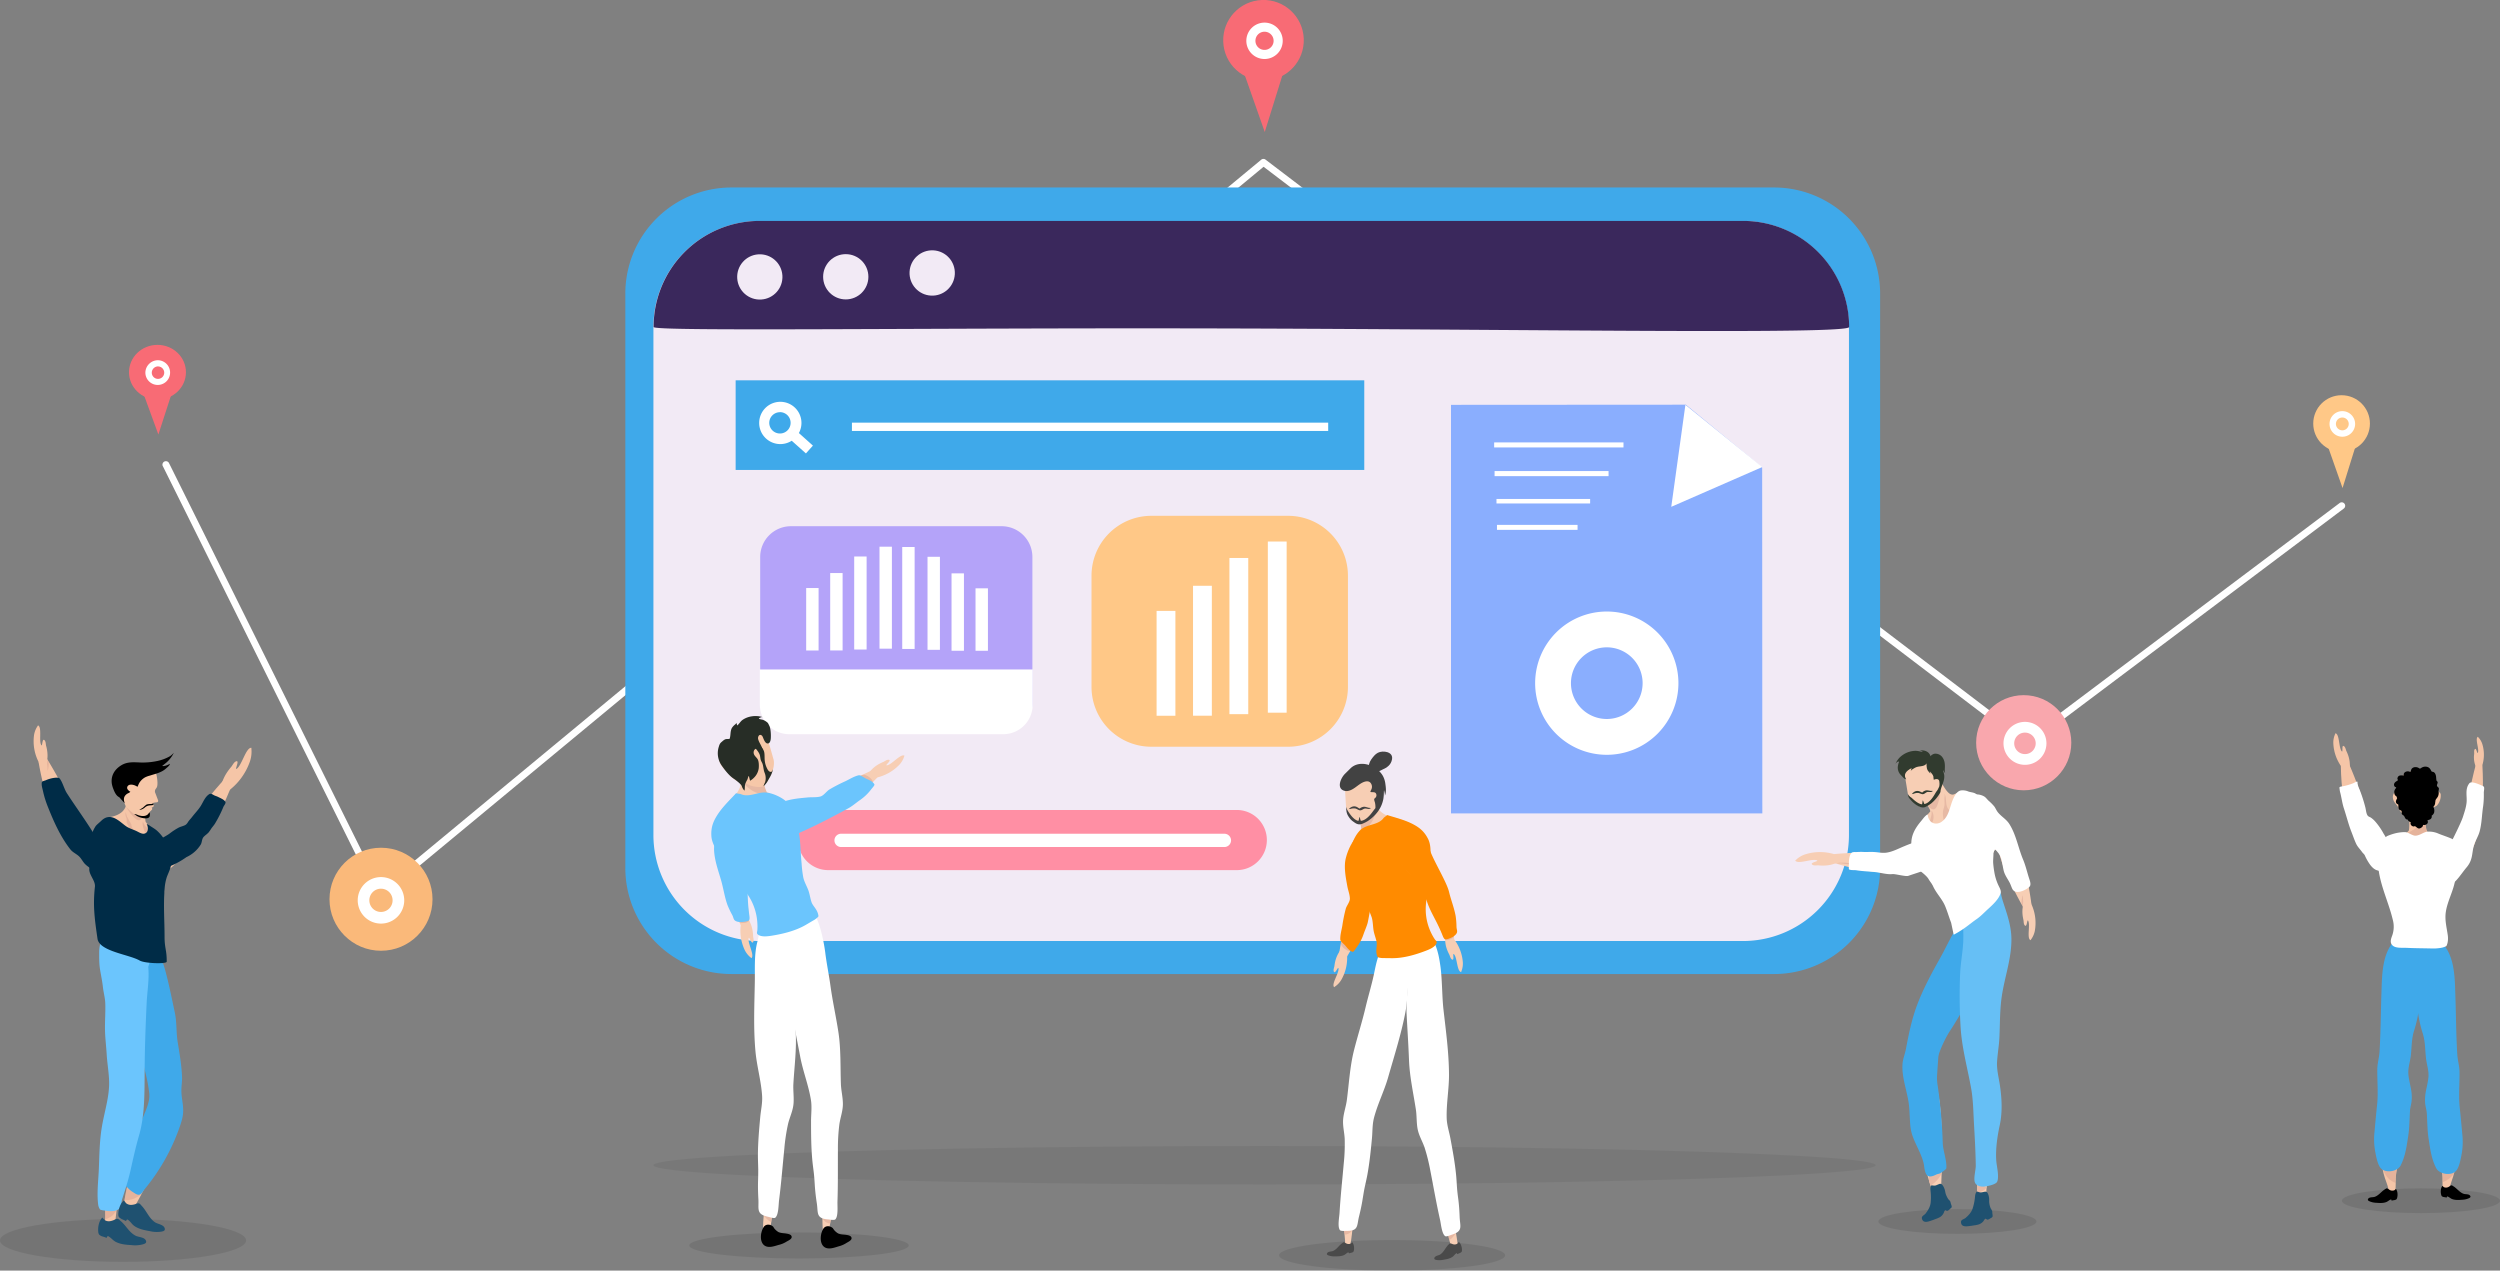 <svg id="design" xmlns="http://www.w3.org/2000/svg" viewBox="0 0 2010.35 1021.72"><rect x="0" y="0" width="2010.35" height="1021.72" fill="#808080" stroke="none"/><defs><style>.cls-1{fill-opacity:0.09;}.cls-16,.cls-2{fill:#fff;}.cls-10,.cls-11,.cls-12,.cls-14,.cls-17,.cls-18,.cls-19,.cls-2,.cls-20,.cls-21,.cls-22,.cls-23,.cls-24,.cls-25,.cls-26,.cls-27,.cls-28,.cls-29,.cls-30,.cls-31,.cls-32,.cls-33,.cls-34,.cls-35,.cls-6,.cls-8{fill-rule:evenodd;}.cls-3{fill:#fab97a;}.cls-4{fill:#f9a7ad;}.cls-5,.cls-6{fill:#f86b75;}.cls-7,.cls-8{fill:#ffc887;}.cls-9{fill-opacity:0.06;}.cls-10,.cls-15{fill:#3fa9ea;}.cls-11,.cls-13{fill:#f2eaf5;}.cls-12{fill:#3a285c;}.cls-14{fill:#ff8fa4;}.cls-17{fill:#b4a3f9;}.cls-18{fill:#8aaefe;}.cls-19{fill:#f7ceb4;}.cls-20{fill:#c78e84;fill-opacity:0.33;}.cls-21{fill:#ff8b00;}.cls-22{fill:#424242;}.cls-23{fill:#4a4a4a;}.cls-24{fill:#6bc5fd;}.cls-25{fill:#f6c7a8;}.cls-26{fill:#272d26;}.cls-27{fill:#795538;}.cls-29{fill:#f5c5a7;}.cls-30{fill:#002c47;}.cls-31{fill:#1f5170;}.cls-32{fill:#e7b9a4;}.cls-33{fill:#66bff5;}.cls-34{fill:#313b2f;}.cls-35{fill:#f5c6a7;}</style></defs><ellipse class="cls-1" cx="98.96" cy="997.47" rx="98.96" ry="17.25"/><ellipse class="cls-1" cx="642.51" cy="1001.52" rx="88.24" ry="10.48"/><ellipse class="cls-1" cx="1119.44" cy="1009.45" rx="90.88" ry="12.28"/><ellipse class="cls-1" cx="1574.03" cy="982.24" rx="63.57" ry="9.96"/><ellipse class="cls-1" cx="1946.78" cy="965.56" rx="63.57" ry="9.96"/><path class="cls-2" d="M2110.31,1913,2282,2258.51a2.73,2.73,0,0,0,1.91,1.49,2.78,2.78,0,0,0,2.35-.58l709.18-587.22,611.7,465.38a2.78,2.78,0,0,0,3.35,0L3864,1947.09a2.78,2.78,0,1,0-3.34-4.44L3608.81,2131.9,2997,1666.44a2.77,2.77,0,0,0-3.45.07l-708.19,586.4-170.1-342.41a2.78,2.78,0,0,0-5,2.47Z" transform="translate(-1979.34 -1538.09)"/><circle class="cls-3" cx="306.38" cy="723.12" r="41.42"/><path class="cls-2" d="M2285.69,2243.39a18.7,18.7,0,1,1-18.69,18.69A18.71,18.71,0,0,1,2285.69,2243.39Zm0,9.34a9.35,9.35,0,1,1-9.35,9.35A9.35,9.35,0,0,1,2285.69,2252.73Z" transform="translate(-1979.34 -1538.09)"/><circle class="cls-4" cx="1627.36" cy="597.26" r="38.26"/><path class="cls-2" d="M3607.69,2118.58a17.27,17.27,0,1,1-17.26,17.26A17.29,17.29,0,0,1,3607.69,2118.58Zm0,8.63a8.64,8.64,0,1,1-8.64,8.63A8.64,8.64,0,0,1,3607.69,2127.21Z" transform="translate(-1979.34 -1538.09)"/><circle class="cls-5" cx="2995.36" cy="1570.49" r="32.4" transform="translate(-2037.41 -1421.98) rotate(-2.2)"/><path class="cls-6" d="M2977.79,1591.37l18.59,52.87,16.51-53.07Z" transform="translate(-1979.34 -1538.09)"/><path class="cls-2" d="M2996.19,1556.28a14.63,14.63,0,1,1-14.62,14.63A14.64,14.64,0,0,1,2996.19,1556.28Zm0,7.32a7.31,7.31,0,1,1-7.31,7.31A7.31,7.31,0,0,1,2996.19,1563.6Z" transform="translate(-1979.34 -1538.09)"/><ellipse class="cls-5" cx="126.63" cy="299.33" rx="22.89" ry="22.01"/><path class="cls-6" d="M2093.57,1851.59l13.13,35.91,11.66-36Z" transform="translate(-1979.34 -1538.09)"/><path class="cls-2" d="M2106.57,1827.77a9.94,9.94,0,1,1-10.33,9.93A10.14,10.14,0,0,1,2106.57,1827.77Zm0,5a5,5,0,1,1-5.17,5A5.08,5.08,0,0,1,2106.57,1832.73Z" transform="translate(-1979.34 -1538.09)"/><circle class="cls-7" cx="1882.96" cy="340.6" r="22.79"/><path class="cls-8" d="M3850,1893.37l13.08,37.18,11.6-37.32Z" transform="translate(-1979.34 -1538.09)"/><path class="cls-2" d="M3862.89,1868.7a10.29,10.29,0,1,1-10.28,10.28A10.29,10.29,0,0,1,3862.89,1868.7Zm0,5.14a5.15,5.15,0,1,1-5.14,5.14A5.15,5.15,0,0,1,3862.89,1873.84Z" transform="translate(-1979.34 -1538.09)"/><circle class="cls-5" cx="2824.09" cy="1890.84" r="32.4" transform="translate(-2049.83 -1428.32) rotate(-2.2)"/><path class="cls-6" d="M2806.52,1911.71l18.59,52.88,16.51-53.07Z" transform="translate(-1979.34 -1538.09)"/><path class="cls-2" d="M2824.92,1876.63a14.63,14.63,0,1,1-14.61,14.63A14.64,14.64,0,0,1,2824.92,1876.63Zm0,7.31a7.32,7.32,0,1,1-7.31,7.32A7.32,7.32,0,0,1,2824.92,1883.94Z" transform="translate(-1979.34 -1538.09)"/><ellipse class="cls-9" cx="1016.84" cy="937.01" rx="491.42" ry="15.46"/><path class="cls-10" d="M3491.22,1774.17a85.3,85.3,0,0,0-85.3-85.31h-838.4a85.33,85.33,0,0,0-85.33,85.31v461.88a85.32,85.32,0,0,0,85.33,85.3h838.4a85.29,85.29,0,0,0,85.3-85.3Z" transform="translate(-1979.34 -1538.09)"/><path class="cls-11" d="M3466.16,1801.1a85.3,85.3,0,0,0-85.31-85.31H2590.09a85.31,85.31,0,0,0-85.31,85.31v408.39a85.31,85.31,0,0,0,85.31,85.32h790.76a85.3,85.3,0,0,0,85.31-85.32Z" transform="translate(-1979.34 -1538.09)"/><path class="cls-12" d="M3466.31,1801.05a85.3,85.3,0,0,0-85.31-85.32H2590.24a85.32,85.32,0,0,0-85.31,85.32c0,3.82,224.59.53,457.43,1.16C3209.78,1802.87,3466.31,1807.17,3466.31,1801.05Z" transform="translate(-1979.34 -1538.09)"/><circle class="cls-13" cx="2590.41" cy="1760.66" r="18.2" transform="translate(-2083.74 -1373.72) rotate(-3.56)"/><circle class="cls-13" cx="680.11" cy="222.57" r="18.2"/><circle class="cls-13" cx="2726.26" cy="1760.66" r="18.2" transform="matrix(0.05, -1, 1, 0.05, -1147.36, 2857.74)"/><path class="cls-14" d="M2998.07,2213.61a24.19,24.19,0,0,0-24.18-24.19H2645.32a24.19,24.19,0,0,0-24.18,24.19h0a24.21,24.21,0,0,0,24.18,24.19h328.57a24.21,24.21,0,0,0,24.18-24.19Z" transform="translate(-1979.34 -1538.09)"/><path class="cls-2" d="M2969.27,2213.87a5.36,5.36,0,0,0-5.35-5.34H2655.7a5.36,5.36,0,0,0-5.35,5.34h0a5.36,5.36,0,0,0,5.35,5.35h308.22a5.36,5.36,0,0,0,5.35-5.35Z" transform="translate(-1979.34 -1538.09)"/><rect class="cls-15" x="591.56" y="305.83" width="505.51" height="72.07"/><path class="cls-2" d="M2616,1892.51a17,17,0,1,1,5.76-6.19l11.28,10.1-5.63,6.29Zm-9.44-23a8.59,8.59,0,1,1-8.63,8.58A8.61,8.61,0,0,1,2606.58,1869.56Z" transform="translate(-1979.34 -1538.09)"/><rect class="cls-16" x="685.07" y="339.87" width="382.98" height="6.68"/><path class="cls-8" d="M3063.27,2001a48.13,48.13,0,0,0-48.1-48.12h-110a48.12,48.12,0,0,0-48.1,48.12v89.45a48.1,48.1,0,0,0,48.1,48.12h110a48.1,48.1,0,0,0,48.1-48.12Z" transform="translate(-1979.34 -1538.09)"/><rect class="cls-16" x="930.06" y="491.25" width="15.13" height="84.32"/><rect class="cls-16" x="959.36" y="471.05" width="15.13" height="104.48"/><rect class="cls-16" x="988.64" y="448.69" width="15.13" height="125.59"/><rect class="cls-16" x="1019.51" y="435.46" width="15.13" height="137.64"/><path class="cls-17" d="M2809.53,1986a24.76,24.76,0,0,0-24.77-24.76H2615.41a24.76,24.76,0,0,0-24.77,24.76v117.2a24.78,24.78,0,0,0,24.77,24.79h169.35a24.77,24.77,0,0,0,24.77-24.79Z" transform="translate(-1979.34 -1538.09)"/><path class="cls-2" d="M2809.79,2076.41H2590.35v28.38a23.73,23.73,0,0,0,23.71,23.71h172a23.73,23.73,0,0,0,23.71-23.71Z" transform="translate(-1979.34 -1538.09)"/><rect class="cls-16" x="648.28" y="472.86" width="9.98" height="50.23"/><rect class="cls-16" x="784.46" y="473.09" width="9.97" height="50.23"/><rect class="cls-16" x="667.6" y="460.81" width="9.97" height="62.25"/><rect class="cls-16" x="765.17" y="461.06" width="9.97" height="62.24"/><rect class="cls-16" x="686.9" y="447.5" width="9.98" height="74.81"/><rect class="cls-16" x="745.86" y="447.74" width="9.97" height="74.81"/><rect class="cls-16" x="707.24" y="439.62" width="9.97" height="82"/><rect class="cls-16" x="725.52" y="439.86" width="9.97" height="81.99"/><path class="cls-18" d="M3396.37,1914.05,3335,1863.52l-188.85.12v328.52h250.35Z" transform="translate(-1979.34 -1538.09)"/><path class="cls-2" d="M3334.64,1863.65l61.8,50-73.17,32Z" transform="translate(-1979.34 -1538.09)"/><rect class="cls-16" x="1201.51" y="355.76" width="104" height="4.05"/><rect class="cls-16" x="1201.85" y="378.79" width="91.65" height="4.1"/><rect class="cls-16" x="1203.38" y="401.23" width="75.31" height="3.63"/><rect class="cls-16" x="1203.78" y="422.08" width="64.8" height="4"/><path class="cls-2" d="M3271.43,2029.84a57.61,57.61,0,1,1-57.62,57.59A57.64,57.64,0,0,1,3271.43,2029.84Zm0,28.8a28.81,28.81,0,1,1-28.82,28.79A28.82,28.82,0,0,1,3271.43,2058.64Z" transform="translate(-1979.34 -1538.09)"/><path class="cls-19" d="M3081.18,2452.31c.64-8.08-16-8.76-17.07-1.83-3.25,21.82-6.84,47.57-5.15,69,.44,5.57,1.73,10.6,2,16.25,0,.27,0,5.86.05,5.93.6.44,2.95.32,3.53-1.12,2.15-5.33,1.85-14.29,3.37-20.67C3073,2498.74,3079.41,2474.89,3081.18,2452.31Z" transform="translate(-1979.34 -1538.09)"/><path class="cls-20" d="M3066.9,2527.28a10.49,10.49,0,0,1-2.41,2.43,11.9,11.9,0,0,1-1.64.73,3.4,3.4,0,0,1-2.34.27c-.14-.06-.16-.35-.17-.5-.05-.5,0-1-.11-1.49s-.18-.71-.26-1.06c0,0-.09-.31,0-.33.87-.55,1.81-.13,2.72-.21a3.49,3.49,0,0,0,1.28-.5Z" transform="translate(-1979.34 -1538.09)"/><path class="cls-19" d="M3062.48,2304.89a35.43,35.43,0,0,1-4.61,21.25,16.86,16.86,0,0,1-5.21,5.42c-.17.11-.39.45-.53.29-2.31-2.6,4.17-11.31,3.53-15.09-.31-1.86-2.82,5.39-3.8,2.39-.46-1.4.4-3.05.57-4.45.75-6.17,3-11.26,7.6-15.48Z" transform="translate(-1979.34 -1538.09)"/><path class="cls-19" d="M3076.35,2214.42s12.67,4.87,7.15,21.34c0,0,4.66,12.27-1.91,23.63,0,0,.78,15.28-19,47.81l-6.37-2.6s4.84-32.42,11.42-43.27c0,0-5.63-21.23-5-30.31C3064.15,2210.58,3076.29,2213.68,3076.35,2214.42Z" transform="translate(-1979.34 -1538.09)"/><path class="cls-20" d="M3065.36,2302.76a4.51,4.51,0,0,1-3.65-1,9.59,9.59,0,0,1-3.59-3.48,3.76,3.76,0,0,1-.36-3c0-.11.08-.87.2-.88.42-.07.77.38,1,.63a14.05,14.05,0,0,0,1.5,1.17,27.2,27.2,0,0,0,2.63,1.61Z" transform="translate(-1979.34 -1538.09)"/><path class="cls-19" d="M3144.9,2454c-1.57-7.82-16.61-4-15.8,2.91,2.55,21.66,3.28,24.43,10.74,57.43,1.25,5.54,4.34,19.92,6.23,25.15.09.24,1.6,5.53,1.73,5.57.78.21,3.33-.7,3.56-2.25.88-5.76-2-14.1-2.08-20.62C3148.89,2500.53,3149.28,2475.88,3144.9,2454Z" transform="translate(-1979.34 -1538.09)"/><path class="cls-20" d="M3150.33,2529.54c-1.27,1.36-2.25,3-3.61,4.28-.44.41-1.13,1.12-1.76,1.12-.22,0-.33-.54-.38-.72-.23-.82-.41-1.73-.7-2.52a2.86,2.86,0,0,1-.26-.9c.31-.56,1.14-.75,1.62-.94.89-.33,1.77-.41,2.67-.65a8,8,0,0,0,1-.47Z" transform="translate(-1979.34 -1538.09)"/><path class="cls-19" d="M3087.35,2188s3,5.73,13,7.55c0,0,16.56,3.78,20.17,10.92s6,11.11,4.73,19.2c0,0-.12,16.49-3.29,24.33,0,0-42.78,8.61-46.47,7.22-1.39-.52-13.16-26.09-11.82-33.95a20,20,0,0,1,6.76-12s2.06-5.75,3.57-6.51c0,0-.41-5.42-2.1-7.66C3071.92,2197.17,3081.64,2184.2,3087.35,2188Z" transform="translate(-1979.34 -1538.09)"/><path class="cls-20" d="M3087,2188.38c-1.34,3.12-2.22,6.54-3.87,9.52a22.39,22.39,0,0,1-3.45,4.74,46.79,46.79,0,0,1-3.75,3.42,10.2,10.2,0,0,1-1.49,1,4.3,4.3,0,0,1-.48.24c-.09,0-.29.21-.28.11,0-.77.18-1.54.19-2.31a21.69,21.69,0,0,0-.61-4.94,15.52,15.52,0,0,0-.66-2.4c-.07-.2-.36-.64-.27-.86a6,6,0,0,1,1.8-2c.86-.75,1.7-1.54,2.54-2.31.59-.55,1-1.26,1.51-1.83a12.66,12.66,0,0,1,4.66-3,4.85,4.85,0,0,1,2-.52,7.22,7.22,0,0,1,2,.59Z" transform="translate(-1979.34 -1538.09)"/><path class="cls-21" d="M3088.19,2234.18c-1.87,3.78-8,42.29-9.15,46.32-.84,2.88-2.11,5.68-3.11,8.5a38.47,38.47,0,0,1-5.89,11.22c-.32.4-2.11,3.41-2.83,3.28-2.68-.5-4.61-3.34-6.27-5.25-.79-.91-3.76-3.19-3.81-4.56-.16-3.73.95-7.33,1.59-11a124.53,124.53,0,0,1,2.83-13.93c.77-2.57,3.38-5.44,3.28-8.22-.11-3.21-1.4-6.39-2-9.53-1.34-7.37-3.16-16.35-1.06-23.61a41.61,41.61,0,0,1,6.81-14.21c1.38-1.84,4.59-4.14,7.14-4Z" transform="translate(-1979.34 -1538.09)"/><path class="cls-2" d="M3117.49,2279.26c16.82,8.57,19.07,28.87,20,34.83,1.61,10.49,1.39,24.95,2.57,35.5,2,17.69,4.41,34.95,4.49,52.86,0,11.65-2.2,23.22-1.87,34.8.16,5.62,2,10.89,3,16.33,1.8,9.6,3.54,19.09,4.52,28.83.39,3.8.54,7.6.83,11.41.24,2.91.6,5.82,1,8.72.6,4.73.9,9.48,1.08,14.25.23,6.35,2.29,10.13-3.07,12.9a22.22,22.22,0,0,1-3.28,1.27c-.95.3-4.31,1.85-5.29,1.16-2.74-1.93-3.36-9.76-4.13-13.14-2.94-13.07-5.22-26.23-7.79-39.39a148,148,0,0,0-4.65-18.72c-1.8-5.27-4.69-9.68-5.68-15.34-.88-5-.55-10.16-1.32-15.22-2-13.07-5-26.37-5.52-39.63-.46-12.27-1.29-24.7-1.93-37-.45-8.65,1-17.14.42-25.78-.48-7.36-7.51-26.16-4.72-33Z" transform="translate(-1979.34 -1538.09)"/><path class="cls-2" d="M3102.94,2295.79c1.48,5,9-7.24,9.44-1.83.85,10.66-.69,45.18-2.47,55.63-3,17.54-9.43,37.66-14.3,54.78-3.18,11.14-8.5,21.48-11.39,32.64-1.4,5.42-1.13,11-1.65,16.55-.93,9.74-1.89,19.36-3.64,29-.68,3.75-1.59,7.43-2.36,11.16-.58,2.85-1,5.75-1.49,8.63-.73,4.71-1.75,9.35-2.9,14-1.53,6.14-.61,10.4-6.49,11.33a21.36,21.36,0,0,1-3.48.17c-1,0-4.62.39-5.37-.57-2.09-2.73-.52-10.4-.32-13.87.8-13.42,2.25-26.72,3.42-40.11a149.14,149.14,0,0,0,.73-19.36c-.26-5.61-1.81-10.74-1.19-16.46.55-5.09,2.28-9.87,2.94-14.95,1.7-13.12,2.46-26.79,5.66-39.61,3-11.86,6.73-23.46,9.51-35.38,2-8.4,4.52-16.61,6.36-25,1.57-7.17,3.08-17.19,7.65-22.87Z" transform="translate(-1979.34 -1538.09)"/><path class="cls-21" d="M3094.9,2193.52c7,2.2,14.61,4.06,21,7.49,5.3,2.83,8.86,5.92,11.75,11.57s2,13,1.59,19.12c-.45,6.87-.91,13.82-1.59,20.67-.59,5.88-2,12-1.82,17.94a43.64,43.64,0,0,0,4.62,18.49,37.51,37.51,0,0,0,2.74,4.71c.73,1,1.87,1.74,1.36,3-1.26,3.27-5.84,5.05-8.83,6.2-8.38,3.2-17.75,5.92-26.78,5.89-2.57,0-5.15-.08-7.73-.07-.64,0-3.9-.33-4.17-1-2-4.9,0-8.6-.76-12.28-.67-3.08-1.91-6-2.41-9.08-.55-3.41-.47-7-1.47-10.37a88,88,0,0,0-4.17-9.81c-5.41-12.25-11.16-20-12.76-33.42a70.3,70.3,0,0,1,.42-12.64c.76-5.21,4.78-13.29,9.68-16.08,5.43-3.09,12.89-2.8,16.56-8.25Z" transform="translate(-1979.34 -1538.09)"/><path class="cls-19" d="M3147.31,2291.7a35.33,35.33,0,0,1,8.35,20.07,16.89,16.89,0,0,1-1.18,7.44c-.08.19-.07.59-.27.55-3.37-.8-3-11.67-5.71-14.4-1.31-1.35.76,6-1.76,4.15-1.17-.89-1.41-2.73-2.06-4-2.91-5.5-4-10.95-2.61-17.07Z" transform="translate(-1979.34 -1538.09)"/><path class="cls-19" d="M3107.07,2209.59s13.16-3.31,18,13.35c0,0,10.81,7.38,11.92,20.47,0,0,9.35,12.07,11.71,50.12l-6.71,1.54s-14.52-29.35-15.32-42c0,0-16.73-14.14-21.37-22C3094.88,2213.48,3106.59,2209,3107.07,2209.59Z" transform="translate(-1979.34 -1538.09)"/><path class="cls-20" d="M3148.59,2290.7a2.81,2.81,0,0,1-.91,1.41,6.55,6.55,0,0,1-1,.73,6.2,6.2,0,0,1-1.15.58,5.69,5.69,0,0,1-3,.59,2.4,2.4,0,0,1-.64-.16,2.91,2.91,0,0,1-.69-.57,1.85,1.85,0,0,1-.28-.28c-.11-.18.24-.38.35-.44a7.59,7.59,0,0,1,1.51-.38,8.84,8.84,0,0,0,3-1.06,3.94,3.94,0,0,0,.75-.83Z" transform="translate(-1979.34 -1538.09)"/><path class="cls-21" d="M3102,2208.44c9.66-7.8,24,5,27.67,14.55,3.56,9.18,13.07,24.66,14.89,32.26,1.56,6.55,4.12,12.81,5.33,19.45a67.44,67.44,0,0,1,.68,8.76c.14,2.74,1.37,3.88-.63,6.14a9.9,9.9,0,0,1-3,2.21c-.73.36-4.53,2.18-5.68,1.51s-1.73-2.64-2.22-3.8c-1-2.49-2.08-4.92-3.26-7.34-3.11-6.48-6.77-12.39-9-19.3-.93-2.92-7.92-15.52-17-25.24C3091.58,2218.23,3100.77,2210.25,3102,2208.44Z" transform="translate(-1979.34 -1538.09)"/><path class="cls-19" d="M3090.3,2182.76l-.36-15.12s-10.13-6.43-10.73-7.1-18.41,8.32-18.53,8.49l1.08,18.42s4.49,10.12,9.74,12,14.27-5,16.06-10.21A48.26,48.26,0,0,1,3090.3,2182.76Zm0,0c.57-1.08.74-1.19,0,.3Z" transform="translate(-1979.34 -1538.09)"/><path class="cls-22" d="M3085.36,2187.94a16.47,16.47,0,0,0-.32-4.27c-.15-.72-.93-2.48-.56-3.2.18-.34.82-.75,1.07-1.08a2.82,2.82,0,0,0,.3-3.15c-.66-1.22-2-1.09-3.18-1.15-.12,0-1.3,0-1.31-.24,0-.68.7-1.72.92-2.35a4.92,4.92,0,0,0-.86-4.92c-1.54-1.82-4.1-1.24-6-.4-4.27,1.91-7.69,6.37-12.53,7a6.3,6.3,0,0,1-2.48-.18c-6.62-1.88-2.9-10.24.39-13.57l4.8-4.75c7.81-7.14,21.38-1.88,25.89,6.58a18,18,0,0,1,1.84,5.88c.43,3,.94,6.76-.3,9.67-.11.26,0-.57-.05-.86a15.82,15.82,0,0,0-.31-1.93c-.05-.21-.09-.42-.15-.62s-.09-.78-.22-.61-.12,1.45-.14,1.8a34.34,34.34,0,0,1-.42,5,24.77,24.77,0,0,1-4.09,9.68l-.08.12a31.3,31.3,0,0,1-8.19,7.84,26.67,26.67,0,0,1-4.88,2.41c-2.74.88-4.46,0-6.57-1.61a12.33,12.33,0,0,1-3.13-2.83,21.78,21.78,0,0,1-1.69-2.56,11.21,11.21,0,0,1-1.1-3.73l-.32-3a20.49,20.49,0,0,0,2.22,4.35c.81,1.15,3.94,6.2,7.75,6.94.25.05.79-3.21,1-3.16s.7,3.14,1.08,3.11c5.24-.45,9.69-7.94,10.88-9.29Zm-21.37.74c1.57-1.7,3.68-2.71,6-1.86,1,.36,1.75,1.1,2.69,1.44.22.08.38-.26.57-.39a6.5,6.5,0,0,1,2.11-.91c1.65-.43,3.12.4,4.71.72a7,7,0,0,1,1.69.25,11.6,11.6,0,0,1-1.17.58c-1.35.33-2.69-.5-4-.14s-2.2,1.42-3.52,1.35-2.47-1.14-3.78-1.46a7.75,7.75,0,0,0-3.79.28Z" transform="translate(-1979.34 -1538.09)"/><path class="cls-22" d="M3079.61,2157c.25-3.13.63-5.78,2.5-8.35,1.48-2,3-4.09,5.26-5.25,3.9-2,12.46-1,11.36,5.23-.79,4.53-4,6.74-7.93,8.42-2.29,1-4.62,2.41-7.09,2.84" transform="translate(-1979.34 -1538.09)"/><path class="cls-23" d="M3152.44,2536.74a6.59,6.59,0,0,1,1.8,2.66,10.43,10.43,0,0,1,.74,3.86,2.93,2.93,0,0,1-.28,1.43,3.64,3.64,0,0,1-1.6,1.09c-.46.2-.93.37-1.37.6a1.9,1.9,0,0,1-.37.2c-.54-.37-.37-1.07-1-.63-1.19.8-1.9,2.09-3.11,2.89-2.28,1.51-4.9,1.89-7.55,2.33a14,14,0,0,1-5.24.11c-.7-.15-1.81-.31-1.73-1.27.17-2.05,3.26-2.27,4.61-3.08,3-1.83,4.21-5.37,6.63-7.8.34-.35.85-1.05,1.38-1.15a4.83,4.83,0,0,1,2,.51,4.34,4.34,0,0,0,4.16-.47Z" transform="translate(-1979.34 -1538.09)"/><path class="cls-23" d="M3143.44,2539.78a8,8,0,0,0,2.38,1.5,0,0,0,0,1,0,.06s0,0-.06,0a8.19,8.19,0,0,1-2.4-1.51,0,0,0,0,1,0-.07A.06.06,0,0,1,3143.44,2539.78Z" transform="translate(-1979.34 -1538.09)"/><path class="cls-23" d="M3142.45,2541.37a5.19,5.19,0,0,0,2.13,1.36,0,0,0,1,1,0,.09,5.23,5.23,0,0,1-2.16-1.38s0-.05,0-.06A0,0,0,0,1,3142.45,2541.37Z" transform="translate(-1979.34 -1538.09)"/><path class="cls-23" d="M3141.51,2542.82a5.61,5.61,0,0,0,2,1.31,0,0,0,0,1,0,.06,0,0,0,0,1-.06,0,5.67,5.67,0,0,1-2-1.34s0,0,0-.06A0,0,0,0,1,3141.51,2542.82Z" transform="translate(-1979.34 -1538.09)"/><path class="cls-23" d="M3141.05,2543.91a1.63,1.63,0,0,0,.87.84,3.34,3.34,0,0,0,.83.4,0,0,0,0,1,0,.06,0,0,0,0,1-.05,0,3.5,3.5,0,0,1-.85-.41,1.69,1.69,0,0,1-.91-.89,0,0,0,0,1,0-.06A0,0,0,0,1,3141.05,2543.91Z" transform="translate(-1979.34 -1538.09)"/><path class="cls-23" d="M3151.26,2546.32c-.39-.74-1.14-1.42-2-.93a23.08,23.08,0,0,0-2.6,2.35,14.23,14.23,0,0,1-6,2.7,10.12,10.12,0,0,1-3.19.31s0,0,0-.05,0,0,.05,0a10.23,10.23,0,0,0,3.16-.31,14,14,0,0,0,6-2.68,24,24,0,0,1,2.61-2.35c.9-.53,1.69.18,2.11,1a0,0,0,0,1-.08,0Z" transform="translate(-1979.34 -1538.09)"/><path class="cls-23" d="M3066.74,2537a6.22,6.22,0,0,1,1.25,2.75,9.8,9.8,0,0,1,.09,3.7,2.81,2.81,0,0,1-.48,1.28,3.36,3.36,0,0,1-1.66.75c-.45.12-.91.2-1.36.35a1.77,1.77,0,0,1-.37.12c-.45-.43-.18-1-.86-.74-1.22.56-2.08,1.64-3.32,2.19-2.35,1-4.84,1-7.37,1a13.19,13.19,0,0,1-4.87-.72c-.63-.25-1.63-.57-1.41-1.45.48-1.88,3.38-1.59,4.76-2.13,3.09-1.22,4.74-4.32,7.35-6.19.38-.27,1-.84,1.47-.85s1.21.53,1.73.78a4.06,4.06,0,0,0,3.92.22Z" transform="translate(-1979.34 -1538.09)"/><path class="cls-23" d="M3057.93,2538.36a7.5,7.5,0,0,0,2,1.76,0,0,0,0,1,0,.05,0,0,0,0,1-.06,0,7.45,7.45,0,0,1-2-1.77,0,0,0,0,1,0-.06S3057.91,2538.34,3057.93,2538.36Z" transform="translate(-1979.34 -1538.09)"/><path class="cls-23" d="M3056.76,2539.68a4.89,4.89,0,0,0,1.76,1.59,0,0,0,0,1,0,.08,5,5,0,0,1-1.79-1.62s0-.05,0-.06A0,0,0,0,1,3056.76,2539.68Z" transform="translate(-1979.34 -1538.09)"/><path class="cls-23" d="M3055.66,2540.87a5.49,5.49,0,0,0,1.65,1.53s0,0,0,.06,0,0-.06,0a5.53,5.53,0,0,1-1.67-1.56s0,0,0-.06A0,0,0,0,1,3055.66,2540.87Z" transform="translate(-1979.34 -1538.09)"/><path class="cls-23" d="M3055.07,2541.81a1.54,1.54,0,0,0,.67.92,4.33,4.33,0,0,0,.71.5,0,0,0,0,1,0,.05,0,0,0,0,1-.06,0,3.25,3.25,0,0,1-.72-.51,1.57,1.57,0,0,1-.7-1s0,0,0-.05S3055.07,2541.78,3055.07,2541.81Z" transform="translate(-1979.34 -1538.09)"/><path class="cls-23" d="M3064.15,2545.65c-.25-.75-.83-1.5-1.69-1.17a22,22,0,0,0-2.78,1.76,13.15,13.15,0,0,1-6,1.56,9.79,9.79,0,0,1-3-.22s0,0,0,0,0,0,0,0a9.34,9.34,0,0,0,3,.21,12.9,12.9,0,0,0,6-1.55,22.86,22.86,0,0,1,2.79-1.76c.91-.35,1.54.43,1.8,1.22a0,0,0,0,1,0,.05A0,0,0,0,1,3064.15,2545.65Z" transform="translate(-1979.34 -1538.09)"/><path class="cls-19" d="M2633.1,2438.71c.13-8.42,17.54-7.48,17.94-.21,1.24,22.91,2.45,49.91-1.41,71.95-1,5.73-2.84,10.81-3.68,16.63,0,.27-.53,6.06-.64,6.13-.67.39-3.09,0-3.56-1.51-1.71-5.73-.53-15-1.48-21.72C2637.09,2487.57,2632.73,2462.26,2633.1,2438.71Z" transform="translate(-1979.34 -1538.09)"/><path class="cls-20" d="M2640.61,2517.71a11.11,11.11,0,0,0,2.27,2.75,13.09,13.09,0,0,0,1.63.92,3.6,3.6,0,0,0,2.41.5c.15-.05.2-.34.23-.49.1-.52.13-1,.26-1.54s.25-.71.37-1.07c0,0,.13-.31.08-.34-.85-.66-1.87-.31-2.8-.48a3.7,3.7,0,0,1-1.28-.65Z" transform="translate(-1979.34 -1538.09)"/><path class="cls-19" d="M2682.55,2163.74a36.67,36.67,0,0,0,19.95-10.64,17.58,17.58,0,0,0,3.94-6.77c.06-.2.33-.53.14-.62-3.25-1.59-10.13,7.39-14.09,7.82-1.95.21,4.59-4.37,1.31-4.5-1.53-.07-2.94,1.26-4.29,1.82-6,2.51-10.41,6.2-13.33,12Z" transform="translate(-1979.34 -1538.09)"/><path class="cls-19" d="M2596,2203.25s8.47,11.36,23.37,1.16c0,0,13.6,1.21,23.1-8.6,0,0,15.5-3.53,42.43-32.61l-4.42-5.67s-31,14-40,23.72c0,0-22.83.33-31.73,3.55C2588.69,2192.06,2595.23,2203.4,2596,2203.25Z" transform="translate(-1979.34 -1538.09)"/><path class="cls-20" d="M2681.24,2167.24a4.76,4.76,0,0,0-2-3.39,10.16,10.16,0,0,0-4.51-2.63,4,4,0,0,0-3.15.5c-.09.06-.84.33-.82.45.06.44.6.67.93.88a13.12,13.12,0,0,1,1.6,1.17,28.59,28.59,0,0,1,2.35,2.19Z" transform="translate(-1979.34 -1538.09)"/><path class="cls-19" d="M2575.37,2279.64a36.68,36.68,0,0,0,2.83,22.43,17.74,17.74,0,0,0,4.92,6.1c.16.12.37.49.52.35,2.65-2.48-3.28-12.1-2.27-16,.49-1.89,2.44,5.85,3.74,2.83.6-1.41-.13-3.19-.18-4.65-.21-6.47-2.07-11.94-6.48-16.75Z" transform="translate(-1979.34 -1538.09)"/><path class="cls-19" d="M2569.35,2184.68s-13.64,3.86-9.43,21.42c0,0-6,12.27-.2,24.65,0,0-2.23,15.74,15.32,51.27l6.87-2.1s-2-34-7.87-45.87c0,0,7.84-21.45,8-30.91C2582.41,2181.85,2569.49,2183.92,2569.35,2184.68Z" transform="translate(-1979.34 -1538.09)"/><path class="cls-20" d="M2573.7,2279.39a3,3,0,0,0,1.56.81,7,7,0,0,0,1.29.13,7.59,7.59,0,0,0,1.35-.08,6,6,0,0,0,3-1,2.53,2.53,0,0,0,.5-.48,2.7,2.7,0,0,0,.33-.87,2.85,2.85,0,0,0,.11-.39c0-.23-.42-.23-.54-.22a8.51,8.51,0,0,0-1.57.44,9.35,9.35,0,0,1-3.22.58,4.37,4.37,0,0,1-1.11-.36Z" transform="translate(-1979.34 -1538.09)"/><path class="cls-24" d="M2558.22,2199.77a14.35,14.35,0,0,1-.24,2.66,43.26,43.26,0,0,1-1.42,5c-1.52,4.73-3.24,9.36-3,14.44.43,8.19,3.18,15.69,5.46,23.49,2,6.72,2.9,13.69,5.24,20.3a68.51,68.51,0,0,0,3.92,8.26c1.29,2.54.76,4.21,3.75,5.21a10.2,10.2,0,0,0,3.89.4c.84-.05,5.23-.38,5.92-1.58s.2-3.28.05-4.59c-.34-2.78-.66-5.51-.85-8.31-.53-7.46-.27-14.69-1.85-22.07-1.34-6.28-4.88-51.34-6.46-57.55Z" transform="translate(-1979.34 -1538.09)"/><path class="cls-19" d="M2591.49,2436.81c.86-8.25,16.89-5.74,16.72,1.45-.53,22.67-1,25.6-5.53,60.49-.76,5.85-2.57,21-4,26.63-.07.26-1.12,5.89-1.25,5.94-.79.29-3.53-.4-3.93-2-1.47-5.87.67-14.78.15-21.54C2591.9,2485.35,2589.08,2459.88,2591.49,2436.81Z" transform="translate(-1979.34 -1538.09)"/><path class="cls-20" d="M2593.25,2515.51c1.45,1.28,2.64,2.93,4.17,4.07.51.39,1.3,1.05,1.95,1,.23,0,.29-.6.33-.78.16-.88.25-1.83.48-2.68a3.06,3.06,0,0,0,.18-1c-.38-.56-1.26-.67-1.78-.82-1-.25-1.88-.25-2.84-.41a9.23,9.23,0,0,1-1.12-.38Z" transform="translate(-1979.34 -1538.09)"/><path class="cls-19" d="M2575.17,2167.09s.29,6.7-7.88,13.59c0,0-13,12-12.59,20.35s.32,13.15,5.67,19.76c0,0,8.67,14.79,15.6,20.2,0,0,43.21-14.55,45.83-17.73,1-1.19-1.62-30.35-6.91-36.74a20.81,20.81,0,0,0-12.32-7.25s-4.85-4.1-6.61-4c0,0-2.44-5.1-2.07-8C2593.89,2167.27,2578.35,2160.66,2575.17,2167.09Z" transform="translate(-1979.34 -1538.09)"/><path class="cls-20" d="M2575.68,2167.21c2.83,2.12,5.41,4.73,8.45,6.56a23.32,23.32,0,0,0,5.57,2.47,47.74,47.74,0,0,0,5.18,1.12,9.89,9.89,0,0,0,1.88.17,5.09,5.09,0,0,0,.56,0c.11,0,.37,0,.31,0-.42-.68-1-1.29-1.37-2a22.67,22.67,0,0,1-2-4.76,18.14,18.14,0,0,1-.65-2.51c0-.22,0-.76-.2-.92a6.11,6.11,0,0,0-2.67-.87c-1.17-.24-2.34-.51-3.5-.77-.82-.18-1.51-.63-2.31-.85a13.19,13.19,0,0,0-5.79-.28,5.27,5.27,0,0,0-2.05.56,7.89,7.89,0,0,0-1.48,1.57Z" transform="translate(-1979.34 -1538.09)"/><path class="cls-24" d="M2619.12,2209.56c1.34-1.22,8.39-4,16.49-8,11.49-5.67,25.08-12.91,27.24-14.27,2.65-1.66,5.09-3.73,7.62-5.53a39.77,39.77,0,0,0,9.56-9.1c.31-.43,2.81-3.08,2.47-3.76-1.26-2.56-4.65-3.7-7-4.83-1.13-.53-4.27-2.88-5.64-2.55-3.78.9-7.06,3-10.54,4.71a127.34,127.34,0,0,0-13.13,6.79c-2.35,1.49-4.48,4.93-7.29,5.62-3.24.79-6.79.39-10.09.71-7.75.74-17.25,1.45-23.92,5.61a43.33,43.33,0,0,0-12.28,10.86c-1.44,1.91-2.84,5.79-2,8.31Z" transform="translate(-1979.34 -1538.09)"/><path class="cls-25" d="M2585.89,2120.46c6.27,2.05,8.55,8,11,13.55,1.35,3.08,3.39,11.09,4.36,14.33,2.39,8-5.3,19.84-7.91,21.88-1.8,1.42-8.9.55-11.84-1-4.6-2.44-4.35-.14-9.52-3.12a23.68,23.68,0,0,1-6-4.86c-3.46-4.24-9-8.24-8.42-14.34a17.08,17.08,0,0,1,4.4-9.93c1.73-2.07,4-3.78,5.42-6.09,2.31-3.71,3.44-8.3,7.89-10.18,2.52-1.07,5.15.21,7.73.08Z" transform="translate(-1979.34 -1538.09)"/><path class="cls-26" d="M2598.08,2121.93c.93,1.92,1.34,6.54,1.07,10.12-.09,1.19-.48,3.35-1.88,3.81-2.61.87-3.94-3.86-4.73-5.51-.49-1-1.77-1.79-2.79-.94a3.39,3.39,0,0,0-.69,3.27c.7,2.51,2.41,4.58,3.17,7.06a11.84,11.84,0,0,1,.69,3.31,5,5,0,0,1-.09.94c0,.16,0,.58-.09.46-1.16-1.34-1.61-2.87-3.14-3.88-2.39-1.59-4.64.63-4.17,3.27.39,2.23,2.55,3.35,3.38,5.2s.84,4.76.67,6.73a13.1,13.1,0,0,1-4.14,8,12.61,12.61,0,0,1-2.14,1.72c-.21.12-.57.52-.67.3-.35-.82-.46-1.75-.73-2.61-.11-.34-.15-1.29-.39-1-.57.64-.68,1.81-1,2.62a25.67,25.67,0,0,0-1.82,3.77c-.45,1.7-.17,3.5-.56,5.19,0,.16-.32-.16-.43-.28a5.49,5.49,0,0,1-.64-.86,9.07,9.07,0,0,1-1.12-2.4c-.46-1.56-5.41-5.29-6.22-5.8-3.87-2.42-7.34-7-10-10.82a17.16,17.16,0,0,1-2.48-14.28c.6-1.91.82-3.22,2.43-4.55,1.09-.91,2.24-2.1,3.67-2.36.42-.07,2.73,0,2.83-.28,1-2.81.31-5.86,1.82-8.68a11.58,11.58,0,0,1,2.62-2.79,7.74,7.74,0,0,0,.73-.78c.1-.13.22-.55.3-.4s.61,2,.62,2c1.61-1.27,2.54-3.22,4.22-4.42,4.49-3.23,11.13-4,16.29-2.28.23.07-.48-.09-.72-.07s-2.55.86-2.38,1.14c.36.62,2.25.81,3,1a11.52,11.52,0,0,1,4.26,2.63A27.14,27.14,0,0,1,2598.08,2121.93Z" transform="translate(-1979.34 -1538.09)"/><path class="cls-27" d="M2591.31,2140a.65.65,0,0,1,0-.13" transform="translate(-1979.34 -1538.09)"/><path class="cls-26" d="M2591.54,2138.71a11.09,11.09,0,0,1,2.17,3.55c.62,2.16.38,4.56.53,6.77a18.27,18.27,0,0,0,1.82,6.76c.62,1.28,1.6,3.16,3.34,3,.77-.07,1.07-1.47,1.51-2a25.43,25.43,0,0,1-1.5,4.4c-.82,1.71-1.79,3.22-2.7,4.89a16.13,16.13,0,0,1-3.27,4.16c-.36.27.3-1.18.49-1.73s.51-1,.7-1.58a11.06,11.06,0,0,0,.2-5.36c-.24-1.32-.87-2.46-1.17-3.73-.44-1.86-.55-3.78-1.17-5.6-.36-1-1-1.86-1.34-2.87-.49-1.51-.4-3.13-1-4.62-.78-2.05-2.56-4-3.9-5.67Z" transform="translate(-1979.34 -1538.09)"/><path class="cls-2" d="M2608.36,2256.33c-16.66,10.52-18.34,33.09-19.82,38.48-2.93,10.63-2,22.45-2.23,33.47-.34,18.51-1.16,36.61.52,55.15,1.1,12.06,4.56,23.81,5.35,35.82.39,5.84-1,11.47-1.5,17.2-.93,10.11-1.8,20.11-1.87,30.28,0,4,.19,7.92.26,11.88,0,3-.05,6.08-.14,9.12-.16,5,0,9.91.27,14.86.38,6.59-1.39,10.71,4.46,13a23,23,0,0,0,3.54,1c1,.22,4.66,1.49,5.61.68,2.67-2.27,2.55-10.43,3-14,1.77-13.82,2.86-27.66,4.24-41.54a154.32,154.32,0,0,1,3-19.82c1.36-5.64,3.93-10.49,4.41-16.44.41-5.29-.43-10.56-.13-15.88.8-13.71,2.65-27.78,1.86-41.55-.73-12.74-1.09-25.69-1.63-38.46-.38-9-2.7-17.64-3-26.64-.22-7.65,5.24-27.81,1.67-34.65Z" transform="translate(-1979.34 -1538.09)"/><path class="cls-28" d="M2649.08,2525.74c-2.07-1.95-5.8-2.41-7.59.31-2.42,3.66-3.34,11,.1,14.3,3.29,3.13,8.46,1.08,12.07,0a20.81,20.81,0,0,0,6-2.53c1.27-.9,4.9-2.26,4.43-4.39-.37-1.74-2.79-2.09-4.25-2.32-2.13-.33-4.47-.21-6.46-1.12a12.8,12.8,0,0,1-3.37-2.87Z" transform="translate(-1979.34 -1538.09)"/><path class="cls-28" d="M2601.12,2524.56c-2-2-5.78-2.51-7.61.17-2.46,3.62-3.55,10.95-.14,14.31,3.24,3.18,8.41,1.22,12.06.15a20.42,20.42,0,0,0,6-2.41c1.29-.88,4.94-2.18,4.51-4.31-.34-1.75-2.77-2.14-4.2-2.39-2.11-.38-4.47-.3-6.44-1.25a13,13,0,0,1-3.33-2.92Z" transform="translate(-1979.34 -1538.09)"/><path class="cls-2" d="M2625.8,2274.61c-2,5-8.67-8.39-9.64-2.83-1.93,10.95-3.71,46.82-2.89,57.81,1.38,18.44,6.13,39.9,9.52,58.1,2.21,11.84,6.74,23.06,8.64,34.89.93,5.75.1,11.53.11,17.29,0,10.17.06,20.22.94,30.35.34,3.94.92,7.84,1.36,11.77.32,3,.51,6.05.7,9.08.31,4.95.91,9.85,1.65,14.73,1,6.5-.38,10.83,5.64,12.37a22.1,22.1,0,0,0,3.61.51c1,.08,4.77.86,5.64-.06,2.45-2.61,1.57-10.71,1.7-14.32.48-14,.27-27.87.36-41.84a155.06,155.06,0,0,1,1.15-20.11c.82-5.77,2.93-10.94,2.85-16.91-.08-5.32-1.41-10.44-1.6-15.77-.48-13.74.06-28-2-41.54-1.91-12.56-4.71-24.94-6.43-37.55-1.22-8.89-3.07-17.63-4.16-26.54-.94-7.58-4.1-23.57-8.3-29.9Z" transform="translate(-1979.34 -1538.09)"/><path class="cls-24" d="M2571.19,2176c-5.16,5.62-11.13,11.28-15.18,17.73-3.34,5.31-5,9.95-4.63,16.55s4.93,12.75,8.47,18.05c4,6,8,12,12.16,17.79,3.59,5,8,9.77,10.95,15.21a45,45,0,0,1,5.4,19.07,39.75,39.75,0,0,1,0,5.67c-.12,1.32-.79,2.54.35,3.46,2.84,2.28,7.91,1.5,11.21,1,9.25-1.49,19.14-3.92,27.31-8.65,2.33-1.35,4.62-2.76,7-4.1.58-.33,3.36-2.33,3.27-3.08-.7-5.47-4.51-7.71-5.69-11.45-1-3.12-1.36-6.35-2.52-9.44-1.28-3.35-3.24-6.6-4-10.11a91.9,91.9,0,0,1-1.32-11c-1.45-13.85-.27-23.84-5.78-36.75-1.16-2.73-3.38-9.56-5.21-11.88-3.39-4.3-12.94-8.77-18.83-8.73-6.52,0-13.12,4.2-19.27,1.21Z" transform="translate(-1979.34 -1538.09)"/><path class="cls-29" d="M2101.08,2237.56s11.81,6.93,21.48-7.95c0,0,12.7-4.16,17.66-16.62,0,0,12.66-9.13,26.24-45.58l-6.05-3.38s-22.82,24.54-27.36,36.69c0,0-20.45,9.09-27.28,15.41C2090.4,2230.34,2100.45,2238,2101.08,2237.56Z" transform="translate(-1979.34 -1538.09)"/><path class="cls-20" d="M2113,2211.32c2.15-.46,4.6.51,6.56,1.34a31.14,31.14,0,0,1,5.47,2.68,13,13,0,0,1,4.45,5.81,7.43,7.43,0,0,1,.8,4.23Z" transform="translate(-1979.34 -1538.09)"/><path class="cls-20" d="M2132.41,2201.12a27.45,27.45,0,0,0,4.29-2.34c1.3-1,2.62-2.08,3.87-3.16.56-.49,1-1.08,1.58-1.55.15-.12-.23.28-.34.44s-.26.37-.4.55c-.43.59-.45.56-.88,1.14a16.14,16.14,0,0,1-3.92,3.77,15.74,15.74,0,0,1-2.89,1.62c-1.18.46-2.45.73-3.65,1.2-.73.28-1.42.62-2.13,1l-.7.36c-.1.06-.36.29-.31.18.2-.42.8-.71,1.18-.94.87-.51,1.89-.9,2.72-1.46Z" transform="translate(-1979.34 -1538.09)"/><path class="cls-20" d="M2140,2213.48c.3-1,.71-1.83,1.07-2.76a6.24,6.24,0,0,0,.47-3.68c-.05-.23-.16-.8-.35-.94s-.11.25-.14.39,0,.37-.07.56a8.93,8.93,0,0,1-1.39,4.13,6.06,6.06,0,0,0-.87,1.79,12.52,12.52,0,0,0,0,2c0,.24,0,.48,0,.72a1.1,1.1,0,0,1-.06.26c0,.05-.09.17,0,.14a2.91,2.91,0,0,0,.69-1Z" transform="translate(-1979.34 -1538.09)"/><path class="cls-29" d="M2163.63,2173.62a49.87,49.87,0,0,0,16.76-23.44,24.5,24.5,0,0,0,1.11-10c0-.26.12-.78-.13-.78-4.3,0-7.58,14.18-11.7,16.9-2,1.34,2.95-7.6-.7-5.91-1.69.78-2.61,3.1-3.8,4.5-5.33,6.23-8.46,13-8.89,21.32Z" transform="translate(-1979.34 -1538.09)"/><path class="cls-29" d="M2102.48,2423.19l19.72,7.79s-25.48,66.39-38,82.27l-5.93-3.92S2090.37,2438.51,2102.48,2423.19Z" transform="translate(-1979.34 -1538.09)"/><path class="cls-20" d="M2093.59,2497.4c-.91,1.88-3.23,2.9-5,3.86a15.15,15.15,0,0,1-3.57,1.37,19.12,19.12,0,0,1-4.45.58h-.3l-.89,0s.06-.6.11-.83a15.57,15.57,0,0,1,.49-2.23,22.74,22.74,0,0,0,.56-3.16c.35-1.86.8-3.75,1.11-5.62Z" transform="translate(-1979.34 -1538.09)"/><path class="cls-29" d="M2083.63,2432.13l-14.21-6.08s-10.93,18.65-7.88,60c0,0,3.55,21.12,2,38.53l7.9,1.22s5.94-56.38,11.79-78.57C2083.22,2447.26,2084.43,2443.38,2083.63,2432.13Z" transform="translate(-1979.34 -1538.09)"/><path class="cls-20" d="M2073.62,2510.72c-1.52,2-2.8,4.06-4.8,5.59-.65.5-1.45.77-2.14,1.21a5.25,5.25,0,0,1-1.73.72s-.66.18-.7.08c-.85-2.15,0-4.49-.42-6.72-.1-.51-.16-1-.21-1.57,0,0-.06-.41,0-.43.84-.42,2.19.05,3.06.15a9,9,0,0,0,3.84-.27Z" transform="translate(-1979.34 -1538.09)"/><path class="cls-29" d="M2097.39,2189.41s-2,5.51-.86,9.7c0,0,2.66,2.8,2.92,4.17,0,0,8.94,5,10,12,0,0,7.42,13.18,6.16,19.28,0,0,0,4.3-5.5,6a24.4,24.4,0,0,1-.44,7.26s3.28,6,.73,10.85c0,0-48.91-.28-51.35-4.85,0,0-8.24-16.86-6.72-26.54,0,0-3.47-10.6,2.53-20.78s4-4.95,11.51-11.21c0,0,12-.75,14.3-9.55" transform="translate(-1979.34 -1538.09)"/><path class="cls-20" d="M2097.45,2189.2c-.32,1.41-1.42,2.35-2.16,3.54-.61,1-1.17,2-1.79,3-.75,1.16-1.51,2.29-3.08,1.9s-2.71-1.73-3.75-2.81a28.54,28.54,0,0,1-4.47-5.63,8.46,8.46,0,0,1-.43-.85c-.23-.45-1.81-2.43-.76-2.68Z" transform="translate(-1979.34 -1538.09)"/><path class="cls-20" d="M2094.3,2198.67a12,12,0,0,0,1.22,2.64c.91,1.31,2.13,2.35,3,3.7a20.27,20.27,0,0,1,2.17,6.73c0,.17-.22-.25-.33-.37-.29-.33-.59-.65-.89-1a21.72,21.72,0,0,0-2.31-1.66c-1.42-1.21-1.86-2.74-2.39-4.46a14.83,14.83,0,0,1-.82-4.22Z" transform="translate(-1979.34 -1538.09)"/><path class="cls-20" d="M2081.4,2194.65c.71,1.27,2.88,5,3.51,6.32s-.29.21.31,1.54a60.39,60.39,0,0,0,4,8,24.85,24.85,0,0,0,1.86,2.37c.26.33.56.63.83,1,.07.08.29.28.18.26a3.77,3.77,0,0,1-1.89-1.31c-.85-.87-1.63-1.78-2.54-2.59-1.33-1.2-3.08-2.36-4-3.93-.6-1-.51-2.11-.79-3.2a5.75,5.75,0,0,0-.51-1.46,8.22,8.22,0,0,1-1.07-1.7c-.31-1,.08-2.26-.08-3.32a13.61,13.61,0,0,0-.59-1.77,8.76,8.76,0,0,1-.23-3.81Z" transform="translate(-1979.34 -1538.09)"/><path class="cls-10" d="M2110.6,2313.16c3.21,9.25,7.15,29,9.38,39.48,1.58,7.5,1,15.79,2.23,23.33,1.53,9.33,3.15,18.68,3.52,28.14.14,3.72-.56,7.38-.53,11.07,0,5.33,1.47,10.54,1.45,15.93,0,5.2-1.61,9.76-3.31,14.58a162.07,162.07,0,0,1-27.6,48.54c-2.24,2.75-3.21,6-7.06,4-.64-.33-2.23-1.36-2.86-1.77a21,21,0,0,1-4-3.43c-.05-.06-3.11-2.61-3.14-3.16-.43-9.28,1.53-15.82,5.42-24,3.71-7.81,5.56-16.07,8.26-24.24,2.51-7.57,7.86-16.2,7-24.31-1.3-12.48-5.47-24.54-7.8-36.85-1.36-7.15-3-14.23-4.42-21.36-.67-3.29-.55-6.92-1.91-10-1.83-4.17-4.45-8-6.06-12.25a192.3,192.3,0,0,1-9.21-30.92c-.61-3.21-2.9-8.66-2.64-11.92.07-1,1.74.92,2.59,1.43a46.06,46.06,0,0,1,7.81,6.37c6.43,5.91,11.17-5.29,19-1.18Z" transform="translate(-1979.34 -1538.09)"/><path class="cls-24" d="M2098.56,2315.64c.94,9.78-.85,19.56-1.31,29.35-.84,17.89-1.47,35.62-1.6,53.54-.14,16.95.32,35.91-4.43,52.35-2.75,9.52-4.84,19-7,28.7-1.74,7.63-4.2,15.3-6.63,22.74-.59,1.83-.66,6-2.19,7.56-2.65,2.67-8.07,2.32-11.46,1.73-.71-.13-3.72-.35-4.23-1.05a9,9,0,0,1-1.49-4.38c-1.07-9.34.25-19.06.62-28.42.43-11.1.54-21.82,2.31-32.82s5.33-22,5.89-33.05c.43-8.41-1.36-17.06-1.87-25.46-.4-6.78-1.28-13.57-1.4-20.37-.12-7.12.5-14.26.22-21.38-.17-4.31-1.43-8.55-1.89-12.85-.37-3.41-1-6.77-1.61-10.15-.41-2.22-.83-4.5-1.06-6.74s-.3-4.57-.34-6.84c0-1.59,0-3.17,0-4.75a30,30,0,0,1,.34-3.79c.58-3.38,2.9-14.31,8.33-13.89,2.64.21,5,1.75,7.23,3.06a111.48,111.48,0,0,1,10.89,7.65,159.92,159.92,0,0,1,14.51,13.28Z" transform="translate(-1979.34 -1538.09)"/><path class="cls-30" d="M2099.13,2201.61c2.09,1.51,4.48,2.72,6.42,4.44,6.88,6.12,12.67,17.51,11.43,27-.48,3.67-2.15,6.75-3.43,10.13a39.16,39.16,0,0,0-1.88,10.42c-1,12.49,0,25.28,0,37.8,0,9.35,1.81,10.6,1.73,20,0,2-17.64,1.48-21.74-.9-8.51-4.92-32.41-7.32-33.91-17.5-2.5-17-3.7-27.13-2.09-41.82.53-4.89-4.71-9.34-4.54-14.26.26-7.14,1.08-16.73,1.67-23.83.37-4.59.92-6.59,3.35-10.5.77-1.22,3.72-3.55,4.57-4.4,8-7.95,15.46,1.45,20.45,4.62,2.58,1.64,5.61,2.42,8.35,3.79,1.5.76,3.82,2.15,5.57,1.91,4-.57,3.57-5.47,2.13-8" transform="translate(-1979.34 -1538.09)"/><path class="cls-29" d="M2064.11,2236.71s-13.49,4.73-20.57-12.66c0,0-12.26-6.91-15-20.82,0,0-11.27-12.06-18.22-52.56l6.89-2.25s18.74,30.09,21.08,43.59a35.8,35.8,0,0,1,9.63,9c3.76,5.47,5.28,12.74,8.21,16.75C2069.25,2235.63,2064.68,2237.28,2064.11,2236.71Z" transform="translate(-1979.34 -1538.09)"/><path class="cls-20" d="M2043.56,2224a4.64,4.64,0,0,0,2.08-.32c.24-.09.47-.19.72-.27l.24-.1.07,0a6,6,0,0,1-3.65-.1c-.38-.13-.75-.31-1.13-.45a1.69,1.69,0,0,1-.36-.17l-.1,0,0,0a9.13,9.13,0,0,0,1.35.87c.17.11.29.29.46.4Z" transform="translate(-1979.34 -1538.09)"/><path class="cls-20" d="M2028.5,2203.13a6.59,6.59,0,0,0,2.39.93,6,6,0,0,0,.95,0h.17c.07,0,.25.06.19,0a9.47,9.47,0,0,1-3.68-2.8,20.67,20.67,0,0,1-1.82-2.74l-.78-1.53s0-.1,0-.07a2.88,2.88,0,0,0,.09.71,9.69,9.69,0,0,0,1,2.52,15,15,0,0,0,1.22,2.18Z" transform="translate(-1979.34 -1538.09)"/><path class="cls-20" d="M2017.62,2149c-.1,1.05-.37,2.13-.4,3.19a17.09,17.09,0,0,0,.25,2.47,15.26,15.26,0,0,1,.06,2.14,3,3,0,0,0,0,.84c0,.1,0,.36,0,.28a7.23,7.23,0,0,0,.74-2.62c.3-1.67.46-4.06-.38-5.69Z" transform="translate(-1979.34 -1538.09)"/><path class="cls-20" d="M2056.13,2217.58l-.16-.35a16,16,0,0,1,1.83,8,16.57,16.57,0,0,1-.11,2.11c0,.15,0,.34-.1.45s-.13-.34-.18-.52a3.9,3.9,0,0,1-.13-.57c-.11-.62-.2-1.24-.3-1.86a25.7,25.7,0,0,0-1.43-6c-1.65-3.95-4.26-7.37-5.2-11.6-.17-.76-.31-1.53-.52-2.28a8.47,8.47,0,0,0-.28-.85c0-.1-.21-.31-.1-.31s.52.63.57.71a16.62,16.62,0,0,1,1.35,2.62c.44.94.89,1.89,1.26,2.86.53,1.37.84,2.81,1.43,4.16S2055.54,2216.38,2056.13,2217.58Z" transform="translate(-1979.34 -1538.09)"/><path class="cls-20" d="M2038.12,2191.87a25.29,25.29,0,0,0,2.08,5.7,21.88,21.88,0,0,1,2.14,5.62,7.39,7.39,0,0,1,.13,2c0,.13-.09.74-.13.92s0,.3,0,.23a11.56,11.56,0,0,1-.68-1.84c-.3-.82-.62-1.64-.95-2.45-1.14-2.78-2.62-5.44-3.52-8.31-.68-2.13-.57-4.34-1-6.52-.13-.7-.23-1.4-.39-2.08-.07-.26-.14-.52-.23-.78,0-.1-.18-.38-.1-.31a5.9,5.9,0,0,1,.78,1.3,14.71,14.71,0,0,1,1.75,5.92Z" transform="translate(-1979.34 -1538.09)"/><path class="cls-29" d="M2010.65,2151.3a36.53,36.53,0,0,1-3.93-22.14,17.59,17.59,0,0,1,2.88-7.25c.12-.17.21-.58.39-.49,3.24,1.57.45,12.47,2.54,15.83,1,1.66.6-6.27,2.72-3.79,1,1.16.82,3.08,1.2,4.47,1.71,6.21,1.56,12-1.21,17.82Z" transform="translate(-1979.34 -1538.09)"/><path class="cls-31" d="M2061.6,2517.17a11.14,11.14,0,0,0-2.61,4.73,17.41,17.41,0,0,0-.66,6.58,5,5,0,0,0,.69,2.36,6.2,6.2,0,0,0,2.86,1.57c.8.27,1.62.47,2.4.8a4.16,4.16,0,0,0,.66.27c.85-.71.45-1.84,1.62-1.21,2.13,1.16,3.52,3.2,5.67,4.35,4.08,2.18,8.55,2.42,13.08,2.74a23.67,23.67,0,0,0,8.83-.63c1.17-.35,3-.8,2.73-2.38-.61-3.42-5.84-3.3-8.25-4.46-5.38-2.59-7.91-8.34-12.35-12-.64-.53-1.59-1.64-2.51-1.72-1.07-.09-2.24.79-3.21,1.16-2.45.95-4.72,1.32-7.07-.14Z" transform="translate(-1979.34 -1538.09)"/><path class="cls-31" d="M2077.22,2520.88a13.53,13.53,0,0,1-3.76,2.86.08.08,0,0,0,0,.11.08.08,0,0,0,.1,0,13.42,13.42,0,0,0,3.81-2.9.07.07,0,0,0,0-.1A.06.06,0,0,0,2077.22,2520.88Z" transform="translate(-1979.34 -1538.09)"/><path class="cls-31" d="M2079.13,2523.39a8.76,8.76,0,0,1-3.37,2.6.07.07,0,0,0,0,.1.07.07,0,0,0,.1,0,8.88,8.88,0,0,0,3.43-2.65.08.08,0,0,0,0-.1A.07.07,0,0,0,2079.13,2523.39Z" transform="translate(-1979.34 -1538.09)"/><path class="cls-31" d="M2080.94,2525.66a9.79,9.79,0,0,1-3.16,2.51.07.07,0,0,0,0,.1.08.08,0,0,0,.11,0,9.89,9.89,0,0,0,3.21-2.56.08.08,0,0,0,0-.1A.07.07,0,0,0,2080.94,2525.66Z" transform="translate(-1979.34 -1538.09)"/><path class="cls-31" d="M2081.88,2527.41a2.72,2.72,0,0,1-1.34,1.55,6,6,0,0,1-1.33.8.08.08,0,0,0-.05.09.09.09,0,0,0,.1.05,6.77,6.77,0,0,0,1.37-.81,2.84,2.84,0,0,0,1.39-1.64.07.07,0,0,0-.14,0Z" transform="translate(-1979.34 -1538.09)"/><path class="cls-31" d="M2065.07,2533c.55-1.29,1.69-2.55,3.19-1.86,1.78.82,3.11,2.45,4.74,3.52a23.72,23.72,0,0,0,10.55,3.6,17.23,17.23,0,0,0,5.41,0,.08.08,0,0,0,.06-.09s-.05-.06-.09-.06a17,17,0,0,1-5.37,0,23.69,23.69,0,0,1-10.48-3.57c-1.63-1.08-3-2.71-4.76-3.54-1.59-.73-2.81.57-3.39,1.94a.07.07,0,0,0,0,.1A.07.07,0,0,0,2065.07,2533Z" transform="translate(-1979.34 -1538.09)"/><path class="cls-31" d="M2079,2503.37a11.24,11.24,0,0,0-3.13,4.41,17.5,17.5,0,0,0-1.39,6.47,5,5,0,0,0,.41,2.41,6.15,6.15,0,0,0,2.68,1.88c.76.37,1.55.66,2.28,1.07a3.51,3.51,0,0,0,.63.34c.92-.6.66-1.77,1.75-1,2,1.39,3.13,3.58,5.14,5,3.8,2.62,8.22,3.37,12.68,4.2a23.76,23.76,0,0,0,8.85.37c1.2-.22,3.08-.45,3-2.06-.22-3.47-5.43-3.94-7.69-5.36-5-3.18-6.92-9.18-10.92-13.35-.57-.59-1.39-1.8-2.29-2-1.06-.21-2.32.53-3.32.79-2.55.67-4.85.78-7-.94Z" transform="translate(-1979.34 -1538.09)"/><path class="cls-31" d="M2094.09,2508.82a13.23,13.23,0,0,1-4.06,2.42.09.09,0,0,0,0,.1.08.08,0,0,0,.1,0,13.55,13.55,0,0,0,4.11-2.45.08.08,0,0,0-.11-.11Z" transform="translate(-1979.34 -1538.09)"/><path class="cls-31" d="M2095.71,2511.53a8.83,8.83,0,0,1-3.64,2.21.08.08,0,0,0-.06.09.08.08,0,0,0,.1.05,8.83,8.83,0,0,0,3.7-2.24.07.07,0,1,0-.1-.11Z" transform="translate(-1979.34 -1538.09)"/><path class="cls-31" d="M2097.26,2514a9.68,9.68,0,0,1-3.44,2.14.07.07,0,1,0,.07.13,9.83,9.83,0,0,0,3.48-2.17.08.08,0,0,0,0-.11A.07.07,0,0,0,2097.26,2514Z" transform="translate(-1979.34 -1538.09)"/><path class="cls-31" d="M2098,2515.84a2.7,2.7,0,0,1-1.5,1.39,6.64,6.64,0,0,1-1.41.64.08.08,0,0,0-.06.09.07.07,0,0,0,.09.05,6.08,6.08,0,0,0,1.45-.65,2.8,2.8,0,0,0,1.57-1.47.06.06,0,0,0,0-.09A.07.07,0,0,0,2098,2515.84Z" transform="translate(-1979.34 -1538.09)"/><path class="cls-31" d="M2080.65,2519.53c.69-1.23,2-2.35,3.38-1.49,1.68,1,2.81,2.78,4.31,4a23.74,23.74,0,0,0,10.07,4.76,17,17,0,0,0,5.39.64.06.06,0,0,0,.06-.08.08.08,0,0,0-.08-.07,17.23,17.23,0,0,1-5.33-.63,23.7,23.7,0,0,1-10-4.73c-1.5-1.26-2.65-3-4.33-4.05-1.5-.91-2.86.25-3.59,1.54a.07.07,0,0,0,0,.1A.08.08,0,0,0,2080.65,2519.53Z" transform="translate(-1979.34 -1538.09)"/><path class="cls-30" d="M2067.17,2233.12c1.75-8.77-6.06-14-10.25-21.07-7.34-12.4-15.9-23.91-23.72-36-2.34-3.61-3.22-8.23-5.74-11.76-.68-1-2.43-.88-3.43-.82a25.08,25.08,0,0,0-8,2.11c-.56.22-2.83.72-3,1.46-.56,2.2.4,4.93.86,7.07a78.53,78.53,0,0,0,3.94,12.77c4.68,11.79,10.17,24.17,18.07,34.2,2.24,2.86,5.69,3.89,7.9,6.6,1.33,1.62,2.34,3.49,3.75,5.05a23,23,0,0,0,3.12,2.61c3.61,2.77,12.28,6.48,15.74,1.09Z" transform="translate(-1979.34 -1538.09)"/><path class="cls-30" d="M2129.29,2227.32a26.52,26.52,0,0,0,11.42-10c1.16-1.83.83-4.53,2.36-6.19,1.21-1.33,2.78-2.29,4-3.63a31.79,31.79,0,0,0,2.09-3c1-1.49,2.24-2.74,3.16-4.31a98.47,98.47,0,0,0,6.69-13.3c.35-.89,2.19-2.89,1.58-4-1-1.87-4.18-3.07-5.95-4-1-.49-2-.76-3-1.22-1.24-.6-2.64-1.85-4-1-3.34,2.06-4.8,6.15-6.76,9.34s-4.65,5.89-7,8.93c-1,1.31-2.17,2.49-3.13,3.82a9.68,9.68,0,0,1-1.83,2.39c-1.7,1.2-4,1.49-5.84,2.43a50.78,50.78,0,0,0-7.46,4.89c-3.8,2.79-10.86,5.28-15.31,11.88s-4.17,14.54-2.25,15.51C2109.79,2241.77,2129.29,2227.32,2129.29,2227.32Z" transform="translate(-1979.34 -1538.09)"/><path class="cls-25" d="M2104.92,2160.11s1.82,7.23.67,10.75a5.92,5.92,0,0,1-.9,1.46,3.36,3.36,0,0,0-.69,2.87s2.15,5.59,2.42,6.35a1.21,1.21,0,0,1-.92,1.73,14.92,14.92,0,0,0-2.84.41c-.25.22.23,2,.33,2.41a1.62,1.62,0,0,1-.9,1.13,3.81,3.81,0,0,1-.84.15,1.89,1.89,0,0,1,.44,1.46c-.2.66-1.44,1.41-1.74,2s-.06,2.59-.31,3.07-.32,1.61-5.3,1.69-11.53-6.63-13.58-8.64c0,0-1.92-3.37-1.66-5.48,0,0-10.67-6.28-6.82-12.31,0,0,3.76-6,7.7-.12,0,0,1.59-11,9.81-12.59S2104.92,2160.11,2104.92,2160.11Z" transform="translate(-1979.34 -1538.09)"/><path class="cls-28" d="M2099.8,2191.81a7,7,0,0,1-.09,2.77c-1,2.53-5.58,1.45-7.44.88a11.48,11.48,0,0,1-3.55-1.73,6.47,6.47,0,0,0-.87-.63c-.17-.12-.74-.32-.54-.36,1.26-.19,2.75.79,3.92,1.1,2.48.66,5.13.84,7.11-1a10.92,10.92,0,0,0,1.14-1.64Z" transform="translate(-1979.34 -1538.09)"/><path class="cls-28" d="M2102.68,2184.2c0,.22.2.62.1.84s-.74.47-1,.52c-1,.18-1.94.1-2.9.31a6.25,6.25,0,0,0-2.21.88c-.47.3-.87.72-1.31,1.05a8.27,8.27,0,0,1-2.51,1.32,6.21,6.21,0,0,1-1,.22l-.44.07c-.05,0-.25.08-.18.05.65-.4,1.29-.81,1.94-1.24a8.72,8.72,0,0,0,1.26-.81c.59-.58,1.24-1.15,1.88-1.67a5.45,5.45,0,0,1,1.12-.77,11,11,0,0,1,3.32-.31,3.94,3.94,0,0,0,1.19-.31,1.58,1.58,0,0,1,.82-.2Z" transform="translate(-1979.34 -1538.09)"/><path class="cls-28" d="M2075.22,2179.14c-2.32-1-3.74-4-4.61-6.31a21,21,0,0,1-1.36-4.6c-.88-6.44,2.31-11.52,7.69-14.79,5-3,10.1-2.37,15.65-2.19A56.38,56.38,0,0,0,2106,2150a34.81,34.81,0,0,0,9.6-3.57,11.34,11.34,0,0,0,2.55-2c.17-.17.5-.5.7-.68s.27-.29.22-.2a25.48,25.48,0,0,1-5.56,7.43c-.89.78-1.86,1.54-2.77,2.29,0,0-.93.66-.93.67.1.2,1,.2,1,.2a11.48,11.48,0,0,0,3.82-1.19l1.05-.42c.13-.06.41-.31.38-.18-.36,1.42-2.11,2.68-3.15,3.64-3.66,3.4-8.49,4.3-13.07,5.8a19.23,19.23,0,0,0-3.64,1.3,12.71,12.71,0,0,0-4.86,4.6,21.19,21.19,0,0,0-1,2.14c-.11.25-.05.66-.3.77-.4.16-2-.91-2.41-1-1.61-.58-4.17-1.05-5.45.45a2.29,2.29,0,0,0,.06,3.15,7.77,7.77,0,0,0,1.12,1.1c.23.2.9.32.71.55-.73.91-1.95,1.1-2.83,1.79-2.47,1.94-2.77,4.08-1.6,7.45Z" transform="translate(-1979.34 -1538.09)"/><path class="cls-19" d="M3518.1,2212.35s-4.8,21.32,6.2,25.51a13.43,13.43,0,0,0,5.92-1.05,19,19,0,0,0,3.48,12.87c4.51,6.28,3.57,4.65,3.57,4.65s46-16.29,44.1-24,7.52-10.16,2.44-26.59-7.88-21.19-11.26-24-5.65.28-13.13-3-7.53,1.58-11.49,0-8.63-12.06-8.63-12.06l-3.05,11.16s-2.95,7.14-7.46,9.21c0,0,3.05,4.18,2.71,5.64a77.73,77.73,0,0,0-8.39,10.9C3520,2206.7,3519.06,2209,3518.1,2212.35Z" transform="translate(-1979.34 -1538.09)"/><path class="cls-32" d="M3528.65,2185c1.33,1.31,2.9,3.39,4.79,3.84s2.84-1.13,3.52-2.58a31.69,31.69,0,0,0,2.37-10.66,54.81,54.81,0,0,0,.16-7.47c0-.72,0-1.46-.06-2.17a5.22,5.22,0,0,1,0-.79c0-.12.09-.44,0-.36a6.26,6.26,0,0,0-.88,1.82c-.68,1.67-1,3.51-1.54,5.24-.41,1.27-1.08,2.46-1.59,3.69a26.62,26.62,0,0,1-3.07,6.24,15.66,15.66,0,0,1-2.78,2.55Z" transform="translate(-1979.34 -1538.09)"/><path class="cls-32" d="M3532.43,2190.12c.84,3.6-1.35,7.06-1.55,10.66a8.34,8.34,0,0,0,.21,2.86,4.7,4.7,0,0,0,.35.83c0,.1.06.35.16.29.25-.14,0-.57.06-.85a8.11,8.11,0,0,1,.48-2.17c.43-1,1-2,1.4-3.09a9.93,9.93,0,0,0-.37-7.94Z" transform="translate(-1979.34 -1538.09)"/><path class="cls-32" d="M3543.16,2178.37c-.54,2.39.1,4.88-.21,7.31-.24,1.82-1.08,3.5-1.23,5.33a17.94,17.94,0,0,0,.24,4.45c.32,1.79.89,3.52,1.16,5.32.1.59.17,1.19.28,1.78,0,.18.09.36.12.55s0,.63.08.47c.46-1.92.85-4,2.11-5.65s3.53-2.56,4.14-4.46c.19-.6-.46-1.32-.79-1.77-1.08-1.46-3-2.56-3.73-4.18-1.67-3.5-.58-7.66-2.29-11.2Z" transform="translate(-1979.34 -1538.09)"/><path class="cls-19" d="M3563.64,2178.71s13.43-4.1,19.68,13.27c0,0,11.76,7.28,13.85,21.05,0,0,10.58,12.3,15.75,52.34l-6.85,1.93s-17.19-30.3-18.93-43.65a35.3,35.3,0,0,1-9.1-9.23c-3.46-5.53-4.66-12.73-7.37-16.78C3558.55,2179.56,3563.11,2178.13,3563.64,2178.71Z" transform="translate(-1979.34 -1538.09)"/><path class="cls-20" d="M3583.3,2192a4.6,4.6,0,0,0-2.05.23l-.72.24-.24.08-.07,0a5.86,5.86,0,0,1,3.58.25c.37.15.72.34,1.09.48a2,2,0,0,1,.35.19l.1.06,0,0a10,10,0,0,0-1.29-.91c-.16-.11-.27-.29-.44-.4Z" transform="translate(-1979.34 -1538.09)"/><path class="cls-20" d="M3597.24,2213.12a6.58,6.58,0,0,0-2.3-1,5.93,5.93,0,0,0-.94,0h-.17l-.18,0a9.49,9.49,0,0,1,3.5,2.91,21,21,0,0,1,1.68,2.76l.7,1.53s0,.1,0,.07a2.7,2.7,0,0,0-.07-.69,9.36,9.36,0,0,0-.9-2.52,15.62,15.62,0,0,0-1.11-2.2Z" transform="translate(-1979.34 -1538.09)"/><path class="cls-20" d="M3605.72,2266.77c.15-1,.45-2.08.53-3.11a18.06,18.06,0,0,0-.14-2.44,13.39,13.39,0,0,1,0-2.1,2.88,2.88,0,0,0,0-.83c0-.1,0-.35,0-.28a7.37,7.37,0,0,0-.84,2.55c-.36,1.62-.62,4,.15,5.6Z" transform="translate(-1979.34 -1538.09)"/><path class="cls-20" d="M3570.7,2197.82l.14.34a15.75,15.75,0,0,1-1.47-7.89,14.34,14.34,0,0,1,.19-2.06c0-.15,0-.34.11-.44s.12.34.16.51a5.72,5.72,0,0,1,.11.57c.08.61.14,1.23.22,1.84a25.06,25.06,0,0,0,1.15,5.9c1.47,3.95,3.89,7.41,4.65,11.61.13.75.23,1.51.41,2.26.09.35.14.52.24.84,0,.1.2.31.09.31s-.49-.64-.54-.72a16.49,16.49,0,0,1-1.21-2.63c-.4-.94-.8-1.89-1.13-2.86-.46-1.37-.71-2.79-1.23-4.15C3572.12,2200,3571.23,2199,3570.7,2197.82Z" transform="translate(-1979.34 -1538.09)"/><path class="cls-20" d="M3587.33,2223.8a24.78,24.78,0,0,0-1.8-5.69,21.49,21.49,0,0,1-1.88-5.6,7.22,7.22,0,0,1,0-2c0-.12.12-.72.16-.89s0-.29.06-.22a10.29,10.29,0,0,1,.59,1.83c.27.82.54,1.64.84,2.45,1,2.77,2.35,5.44,3.12,8.29.57,2.13.38,4.3.7,6.45.1.69.17,1.38.31,2.06.05.26.11.52.18.77,0,.1.16.39.09.31a6.09,6.09,0,0,1-.71-1.3,14.6,14.6,0,0,1-1.48-5.89Z" transform="translate(-1979.34 -1538.09)"/><path class="cls-19" d="M3612.67,2264.75a35.83,35.83,0,0,1,2.95,21.9,17.16,17.16,0,0,1-3.12,7c-.12.16-.22.56-.4.46-3.12-1.67.07-12.26-1.86-15.64-.94-1.67-.83,6.13-2.82,3.61-.92-1.19-.68-3.06-1-4.44-1.42-6.17-1-11.8,1.92-17.45Z" transform="translate(-1979.34 -1538.09)"/><path class="cls-19" d="M3549.48,2222.61s-1.71,13.69-19.56,12.27c0,0-11.11,7.6-24.12,3.91,0,0-15.08,4.5-52.55-7l1-6.92s33.64-3.16,46.14.67c0,0,19.82-10.75,29.07-12.33C3550.28,2209.63,3550.21,2222.36,3549.48,2222.61Z" transform="translate(-1979.34 -1538.09)"/><path class="cls-32" d="M3546.78,2216.36c-1.83-1.39-4.71-1.88-6.92-2.37-6-1.3-14.21-.79-19.18,3.31a30.08,30.08,0,0,0-4.6,5.4c-1.69,2.23-3.53,4.38-5.37,6.48a21.46,21.46,0,0,1-4.14,3.77c-1.66,1.11-4.12,2.29-4.29,4.53-.21,3,2.68,2.95,4.82,3.45,5.21,1.21,12.16-.06,16.4-3.33,2.88-2.23,4.51-5.8,6.7-8.62a16.72,16.72,0,0,1,7.92-5.66Z" transform="translate(-1979.34 -1538.09)"/><path class="cls-32" d="M3502,2224.78a34.63,34.63,0,0,1-3.44,1.85c-1.15.43-2.36.52-3.54.85a9.74,9.74,0,0,0-2.09.93l-1.16.69a10.2,10.2,0,0,1,2.56-.93,22.84,22.84,0,0,0,3.51-.51,9.11,9.11,0,0,0,2.64-1.33c.29-.22.5-.52.8-.74.91-.66,1.93-1.15,2.8-1.87Z" transform="translate(-1979.34 -1538.09)"/><path class="cls-32" d="M3456.36,2232.18c4.09-.77,8.22-.22,12.33.14a17.11,17.11,0,0,0,4.35-.21l.92-.12c.28,0,1.1-.26.85-.11a10,10,0,0,1-4.27.82,39.67,39.67,0,0,1-5.32.39c-2.28-.17-4.74-.89-7-.67Z" transform="translate(-1979.34 -1538.09)"/><path class="cls-19" d="M3455.12,2225.21a39.66,39.66,0,0,0-24.45,0,19,19,0,0,0-7.22,4.44c-.16.17-.59.33-.46.52,2.3,3.18,13.45-1.87,17.44-.26,2,.79-6.61,1.82-3.54,3.63,1.42.84,3.44.3,5,.45,7,.65,13.1-.59,18.85-4.66Z" transform="translate(-1979.34 -1538.09)"/><path class="cls-19" d="M3535.54,2410l-20.06,2.46s10,66.63,18.39,84.09l6.35-2.18S3543.67,2426.87,3535.54,2410Z" transform="translate(-1979.34 -1538.09)"/><path class="cls-32" d="M3540.9,2480.28c-.31,2.13-1.29,3.45-2.51,5.16a24.71,24.71,0,0,1-5.06,5l-.27.21s-.92.94-1,.87c-.48-.27-.61-1-.84-1.49a12.2,12.2,0,0,1-.7-6c.08-.77.07-2,.71-2.53a12.38,12.38,0,0,1,3.28-1.62c1.67-.7,3.36-1.19,5.08-1.73Z" transform="translate(-1979.34 -1538.09)"/><path class="cls-19" d="M3567.06,2426.47l14.44-17.83s7.73,18.5.7,56.23c0,0-5.35,19-5.79,35.23l-7.13.16S3569.92,2447.62,3567.06,2426.47Z" transform="translate(-1979.34 -1538.09)"/><path class="cls-32" d="M3576.85,2492.82a6.33,6.33,0,0,1-2.8,2.76c-1.06.55-2.08,1.08-3.19,1.53-.32.13-.63.32-1,.46l-.36.13c-.06,0-.16.16-.18.09a11.06,11.06,0,0,1,.12-2.87,26.65,26.65,0,0,0-.13-3.34,3.91,3.91,0,0,1,.08-1.23c0-.21.12-.51.32-.59.48-.18,1.17.36,1.55.59a5.51,5.51,0,0,0,2.71,1Z" transform="translate(-1979.34 -1538.09)"/><path class="cls-31" d="M3532.44,2491.27c-1.1,1.62-.72,3.57-.56,5.4a43.24,43.24,0,0,1,0,8.36c-.37,3.5-2,6.19-4.11,8.92-.9,1.17-3.22,2-3,3.74a4.38,4.38,0,0,0,.35,1.17c1.37,3,5.17,1.45,7.49.67.54-.17,1.08-.36,1.61-.55.7-.26,1.39-.55,2.09-.82a20.57,20.57,0,0,0,2.93-1.27,8.15,8.15,0,0,0,3-3.18c.38-.68.52-1.76,1.17-2.25s1.09.41,1.66.35c1-.1,1.91-1.17,2.61-1.84.31-.3.81-.63,1-1.06.31-.89-.29-2.06-.56-2.88a11.28,11.28,0,0,0-.5-1.81c-.37-.74-1.16-1.25-1.64-1.92a17.58,17.58,0,0,1-1.81-3.63c-.6-1.48-.62-3.11-1.2-4.59-.48-1.24-1.39-3.27-2.68-3.92a2.39,2.39,0,0,0-1.83.16c-1.22.44-2.32,1.2-3.66,1.18Z" transform="translate(-1979.34 -1538.09)"/><path class="cls-31" d="M3531.28,2508.78a4.1,4.1,0,0,1,3.76-.45c.42.14.79.38,1.2.54a.07.07,0,0,0,.08,0,.06.06,0,0,0,0-.08c-.42-.16-.79-.4-1.21-.54a4.27,4.27,0,0,0-3.88.47.06.06,0,0,0,.08.1Z" transform="translate(-1979.34 -1538.09)"/><path class="cls-31" d="M3532.41,2504.71a8,8,0,0,1,1.2-.38,5.32,5.32,0,0,1,3.24.65.07.07,0,1,0,.06-.12,5.49,5.49,0,0,0-3.32-.65,7.92,7.92,0,0,0-1.23.38.06.06,0,0,0,0,.08A.05.05,0,0,0,3532.41,2504.71Z" transform="translate(-1979.34 -1538.09)"/><path class="cls-31" d="M3532.83,2501a6.83,6.83,0,0,1,4.21.22.06.06,0,1,0,0-.12,7,7,0,0,0-4.29-.23.07.07,0,0,0,0,.08A.06.06,0,0,0,3532.83,2501Z" transform="translate(-1979.34 -1538.09)"/><path class="cls-31" d="M3532.72,2498.28a4.89,4.89,0,0,1,3.64-.28.06.06,0,0,0,0-.12,5,5,0,0,0-3.73.28s-.05.05,0,.08A.06.06,0,0,0,3532.72,2498.28Z" transform="translate(-1979.34 -1538.09)"/><path class="cls-31" d="M3536.52,2518.09a14.91,14.91,0,0,0,4.2-4.57c.34-.61.62-1.31,1-2a5.15,5.15,0,0,1,1.25-1.71,1.88,1.88,0,0,1,1.65-.41,9.26,9.26,0,0,0,1.81.28,3.43,3.43,0,0,0,2.37-1.19.06.06,0,0,0,0-.08.06.06,0,0,0-.09,0,3.3,3.3,0,0,1-2.29,1.16,9.88,9.88,0,0,1-1.78-.29,2,2,0,0,0-1.75.44,5.46,5.46,0,0,0-1.29,1.76c-.33.66-.62,1.35-.95,2a14.88,14.88,0,0,1-4.16,4.53.06.06,0,1,0,.07.1Z" transform="translate(-1979.34 -1538.09)"/><path class="cls-31" d="M3569.06,2496.21c-1.41,1.37-1.43,3.36-1.63,5.18a43.71,43.71,0,0,1-1.7,8.18c-1.06,3.36-3.21,5.66-5.82,7.92-1.12,1-3.55,1.3-3.64,3.07a4.17,4.17,0,0,0,.1,1.22c.74,3.24,4.78,2.45,7.21,2.16.56-.07,1.12-.14,1.68-.23.74-.11,1.48-.25,2.21-.37a22,22,0,0,0,3.13-.66,8.19,8.19,0,0,0,3.62-2.51c.51-.59.86-1.62,1.6-2,.59-.28,1,.62,1.55.68,1,.1,2.11-.77,2.92-1.28a3.39,3.39,0,0,0,1.16-.85c.48-.81.13-2.07,0-2.93a12.87,12.87,0,0,0-.12-1.87,16.64,16.64,0,0,0-1.23-2.22,17.51,17.51,0,0,1-1.05-3.91c-.29-1.57,0-3.18-.25-4.75-.23-1.3-.71-3.48-1.84-4.37a2.39,2.39,0,0,0-1.82-.21c-1.28.18-2.52.71-3.83.42Z" transform="translate(-1979.34 -1538.09)"/><path class="cls-31" d="M3564.41,2513.13a4.1,4.1,0,0,1,3.78.32c.38.22.69.52,1.06.76a.07.07,0,1,0,.07-.11c-.37-.24-.69-.54-1.07-.76a4.23,4.23,0,0,0-3.9-.32.07.07,0,0,0,0,.08A.06.06,0,0,0,3564.41,2513.13Z" transform="translate(-1979.34 -1538.09)"/><path class="cls-31" d="M3566.33,2509.37a8.68,8.68,0,0,1,1.25-.13,5.38,5.38,0,0,1,3.05,1.28.06.06,0,0,0,.09,0,.06.06,0,0,0,0-.09,5.5,5.5,0,0,0-3.12-1.3,6.86,6.86,0,0,0-1.28.13.06.06,0,0,0,0,.12Z" transform="translate(-1979.34 -1538.09)"/><path class="cls-31" d="M3567.5,2505.77a6.75,6.75,0,0,1,4.08,1.06.05.05,0,0,0,.08,0,.07.07,0,0,0,0-.09,6.91,6.91,0,0,0-4.16-1.08.05.05,0,0,0-.05.07A.07.07,0,0,0,3567.5,2505.77Z" transform="translate(-1979.34 -1538.09)"/><path class="cls-31" d="M3567.93,2503.13a4.92,4.92,0,0,1,3.62.46.05.05,0,0,0,.08,0,.05.05,0,0,0,0-.08,5,5,0,0,0-3.71-.47.05.05,0,0,0-.05.07A.06.06,0,0,0,3567.93,2503.13Z" transform="translate(-1979.34 -1538.09)"/><path class="cls-31" d="M3567.68,2523.31a15,15,0,0,0,5-3.64c.45-.53.86-1.16,1.33-1.74a5.2,5.2,0,0,1,1.57-1.43,1.9,1.9,0,0,1,1.7-.06,10.12,10.12,0,0,0,1.71.64,3.47,3.47,0,0,0,2.56-.69.07.07,0,0,0-.07-.11,3.29,3.29,0,0,1-2.47.67,10.21,10.21,0,0,1-1.69-.63,2,2,0,0,0-1.8.07,5.57,5.57,0,0,0-1.61,1.46c-.46.58-.88,1.21-1.33,1.73a14.76,14.76,0,0,1-5,3.61.07.07,0,0,0,.06.12Z" transform="translate(-1979.34 -1538.09)"/><path class="cls-10" d="M3555,2280.85c-6.14,8.5-10.2,18.14-15.3,27.27-7,12.46-13.63,24.66-18.74,38.14-4.29,11.35-6.76,23.55-9,35.4-.75,4-2.45,8-2.73,12-.8,11.64,4.33,23,5.31,34.41.42,4.83.51,9.66.91,14.49a35.5,35.5,0,0,0,2.45,10.58c2.6,6.79,7.91,15.63,8.7,22.68,1,8.44,3.43,10,9.85,6.74.93-.46,2.19-.5,3.12-1,.38-.21,4.84-3.1,4.9-4.06.43-6.61-2.66-13.86-2.9-20.39a398.46,398.46,0,0,0-4-45.66,37,37,0,0,1-.48-9.58c.22-4,.68-9.52.91-13.48.28-4.68,6.51-17,9.13-20.89,5.74-8.52,25-41.49,28.85-50.42,4.35-10-2.34-28.2-.81-39.16Z" transform="translate(-1979.34 -1538.09)"/><path class="cls-33" d="M3557.37,2272.37c.39,7.82,1.07,15.89.65,23.71-.45,8.09-2,16.08-2.42,24.19a419,419,0,0,0,.31,43.41c1,17,5.51,33,8.48,49.46,1.66,9.24,1.76,18.88,2.29,28.27.63,11.32,1.32,22.73,1.45,34.09,0,3.56-1.85,9.78-.77,13.19,1,3.11,5,3.89,7.86,3.55,2.45-.29,9-1.61,10.08-3.83,1.89-4-.41-12.78-.69-17-.62-9.47.82-19.25,2.79-28.44,2.27-10.49,1.72-21.64.13-32.26-.93-6.16-2.64-12.51-2.27-18.79.38-6.45,1.56-12.79,1.87-19.24.54-11.28.3-22.75,2-33.93,2.31-15,7.58-29.38,7.68-44.77.06-10.7-3.27-20.11-6.5-30-.66-2-1.25-4.13-1.73-6.23,0-.12-.51-2.58-.54-2.58-3.69.77-6.06,5-9,7.61Z" transform="translate(-1979.34 -1538.09)"/><path class="cls-2" d="M3550.38,2289.75c8.84-4.71,12.24-8.26,18.62-12.69,3.28-2.28,6-5.26,8.95-7.93,3.54-3.21,8.84-8,10.17-12.87.59-2.12-.92-4.35-1.76-6.2A40.31,40.31,0,0,1,3583,2239a70.39,70.39,0,0,1-.9-7.45c-.05-4.39.83-8.47-.37-12.81-2.07-7.45-7.23-13.53-9.1-21.17-1.45-5.88,1.61-16.73-4.32-21.06-1.71-1.26-4-1.21-6-1.89a11.75,11.75,0,0,0-6.13-.9c-3.3.55-5.26,4.61-6.42,7.31-2.68,6.23-3.22,14.18-9.52,18.17-2.69,1.71-6.75,1.64-8.78-1a9.72,9.72,0,0,1-1.62-2.94c-.19-.62-.23-2.48-.78-2.12-2.2,1.51-3.43,3.49-4.81,5.12-4.86,5.77-8.53,11.9-7.87,19.89.4,4.82-.74,13.15,2.72,16.64,2.86,2.86,9,6.65,11.08,10.22,1.58,2.7,2.35,3,3.67,5.84,2.72,5.89,7.4,10.25,9.82,16.27,1.95,4.89,2.82,8.15,4.66,13Z" transform="translate(-1979.34 -1538.09)"/><path class="cls-19" d="M3540.37,2169.19l-1.84-14.34s-10.32-5.1-11-5.68-16.77,9.74-16.87,9.92l2.86,17.4s5.29,9.17,10.49,10.43,13.16-6.13,14.34-11.31A46.62,46.62,0,0,1,3540.37,2169.19Zm0,0c.44-1.09.59-1.21,0,.28Z" transform="translate(-1979.34 -1538.09)"/><path class="cls-34" d="M3537.86,2172.51c.23-.68.65-1.26.88-1.93a9.63,9.63,0,0,0,.12-3.63,3,3,0,0,0-.36-1.46c-.72-1-1.75-1-2.86-.78a3.72,3.72,0,0,0-.8.25c-.15.07-.36.38-.43.24a11.15,11.15,0,0,1-.32-2.52,6,6,0,0,0-1.31-2.45,9.76,9.76,0,0,0-1.17-1.4,3.64,3.64,0,0,1-.46-.42c-.05-.06-.17-.26-.14-.18a7.13,7.13,0,0,1,.54,1.27,1.11,1.11,0,0,1,0,.47c0,.08,0,.27,0,.21a16.45,16.45,0,0,0-1.56-1.87,5.92,5.92,0,0,1-1.23-2.93,16.88,16.88,0,0,1-.21-2.45c0-.35,0-.33,0-.68,0-.11.06-.38,0-.3a4.64,4.64,0,0,1-1,1.15c-2.36,1.6-5.59.93-8.08,2.29a22.78,22.78,0,0,0-2.79,1.73l-.69.7c-.22-.06.35-1.34.38-1.42s.34-.44.18-.44c-.78,0-1.78.81-2.39,1.22-1.37.94-2.87,2.54-2.95,4.3a5.12,5.12,0,0,0,.37,2.22,4,4,0,0,0,.37.71c.08.1.37.29.24.31-1,.13-2.43-1.36-3-2-.72-.85-1.55-1.57-2.21-2.47a8.39,8.39,0,0,1-1.56-5.27,13.67,13.67,0,0,1,.68-3.34c.07-.19.41-.74.34-1s-.58-.13-.75-.07a3.65,3.65,0,0,0-1.36.82c-.24.23-.86,1.3-.47.33l.18-.38.55-1a6.86,6.86,0,0,1,.63-1,19.29,19.29,0,0,1,1.24-1.62,18.83,18.83,0,0,1,12.13-5.82,13.48,13.48,0,0,1,4.38.4c.6.13,1.22.22,1.84.3l.57.05c.05,0,.17,0,.15,0a3.17,3.17,0,0,0-1.55-.86c-.09,0-.45-.1-.57-.12s-.49,0-.37-.06c3.64-.59,7.67.74,8.68,4.6,0,.12.15-.19.23-.28a4.05,4.05,0,0,1,.61-.56,5.61,5.61,0,0,1,2.31-1.16,6.8,6.8,0,0,1,6,2.3c2.29,2.68,2.56,5.93,2.4,9.28a16.31,16.31,0,0,0,0,2.52c0,.39.08.57.15,1,0,.13.06.26.08.39s.12.29.06.24a7.83,7.83,0,0,1-1-1.63,4.75,4.75,0,0,0-.42-.62c-.06-.08-.21-.33-.21-.23.11,1.22.58,2.34.77,3.53.53,3.26-.75,6.34-1.84,9.32a23,23,0,0,0-1,3.36c0,.05,0,.33-.06.59a3.12,3.12,0,0,1-.51,1.64,30.28,30.28,0,0,1-7,8.27,26.4,26.4,0,0,1-4.44,2.77c-2.52,1.12-5.11,0-7.3-1.38a32.2,32.2,0,0,1-2.65-2.05,27.77,27.77,0,0,1-2.07-2.13,19.15,19.15,0,0,1-1.78-2.38l-.55-2.28a6.86,6.86,0,0,0,2.69,2.65c.8.52,5,5.17,8.71,5.51.25,0,.43-3.13.68-3.12s1,2.93,1.34,2.86c5-1,8.47-8.51,9.48-9.91C3537.2,2173.71,3537.59,2173,3537.86,2172.51Zm-21.1,4.13c1.33-1.77,3.24-2.94,5.59-2.36,1,.23,1.77.86,2.71,1.09.21.05.33-.28.5-.43a6,6,0,0,1,1.92-1.07c1.54-.57,3,.07,4.58.22a6.34,6.34,0,0,1,1.64.06s-.93.62-1.06.67c-1.26.44-2.63-.21-3.8.26s-2,1.56-3.22,1.64-2.47-.84-3.76-1a7.66,7.66,0,0,0-3.59.64Z" transform="translate(-1979.34 -1538.09)"/><path class="cls-2" d="M3548.76,2219.78c0-3.16-2.21-4.68-4.79-6.05-4.32-2.29-7.67-2.59-12.48-1.71a110.27,110.27,0,0,0-20.71,6.48c-4.62,1.85-9.37,4.5-14.37,5.23-3.15.47-6.53-.22-9.69-.47s-6.17.09-9.24-.09c-2-.12-3.94.06-5.91.11a7.21,7.21,0,0,0-2.78.26c-2.14,1.08-2.63,5.84-2.67,7.93,0,1.51-.09,3.05-.06,4.55,0,.12,0,1.08.15,1.17,1.48.85,4.28.45,5.92.73,5.13.84,10.36.92,15.53,1.5,4.34.49,9.11,2,13.52,1.56,2.3-.22,10.58,2.16,12.75,1.4,5.19-1.84,16.23-5.09,20.93-7.76,3.93-2.23.89-5.23,5.1-6.83Z" transform="translate(-1979.34 -1538.09)"/><path class="cls-2" d="M3580.26,2226.51a41.48,41.48,0,0,0,2.34-3.53c.25-.43.51-.86.75-1.3.09-.16.09-.54.25-.46.9.41,1.66,1.6,2.29,2.34,3.35,3.89,3.49,9.72,4.69,14.64.87,3.57,3.14,6.49,4.81,9.7.82,1.56,1.32,3.26,2.08,4.85,2.09,4.43,8.17,2.26,11.42.22a8.42,8.42,0,0,0,2.77-2.23c1-1.77,0-4.34-.56-6.07-1.67-5.14-2.85-10.47-4.94-15.45-3.93-9.39-5.49-19.73-11-28.48-2.49-4-6.66-6.08-9.41-9.68-1.08-1.4-1.71-3.07-2.74-4.49a40.12,40.12,0,0,0-4.74-4.75c-1.15-1.14-2.2-2.66-3.65-3.43-6-3.19-14-1.28-15,6.27-.77,6.3,2.17,13,4.34,18.67Z" transform="translate(-1979.34 -1538.09)"/><path class="cls-29" d="M3916.68,2204.83s.57,1.9-5.44,4.81c0,0-11.38,0-13.13,3.43a23.89,23.89,0,0,0-4,6.24s-3.54,4.41-1.52,13.8c0,0,.55,12.16,5.67,19.54,0,0,51,4.76,53.09-.77a28.78,28.78,0,0,0,1.86-10.54s3.13-13.65,1.87-18.28-.69-7.27-2.59-8.92c-1-.89-6-2.48-9.48-2.41,0,0-3.77-3-7.67-2.94,0,0-5.08-1.46-5.81-3.13l-7.54-.89Z" transform="translate(-1979.34 -1538.09)"/><path class="cls-29" d="M3975.24,2154.18a29.06,29.06,0,0,0,.17-17.93,14.07,14.07,0,0,0-3.22-5.32c-.12-.11-.24-.42-.38-.33-2.34,1.66,1.3,9.86.1,12.78-.59,1.44-1.3-4.85-2.64-2.61-.63,1-.24,2.52-.36,3.67a19.57,19.57,0,0,0,3.31,13.85Z" transform="translate(-1979.34 -1538.09)"/><path class="cls-29" d="M3951.21,2243.16s10.74.18,12.88-16.84c0,0,7.79-9.49,7.33-22.24,0,0,6.15-13.64,4.12-50.51l-5.46,0s-8.47,31.31-7.81,43.61c0,0-11.77,17.29-14.64,25.81C3941.17,2242.21,3950.89,2243.82,3951.21,2243.16Z" transform="translate(-1979.34 -1538.09)"/><path class="cls-20" d="M3962.31,2196.79a8.22,8.22,0,0,0,1,4.18,8.69,8.69,0,0,1,.53,1.21l.21.64c0,.09,0,.35.09.27a3.68,3.68,0,0,0,.14-1.33,17.47,17.47,0,0,0-.16-3.39,29.67,29.67,0,0,1-.1-9.45,29.39,29.39,0,0,0,.28-5.05c0-.67.09-1.35.16-2,0-.13,0-.26,0-.38s.12-.49.06-.38c-1.36,2.29-1.14,5.5-1.37,8.07-.21,2.41-.93,4.86-.72,7.26Z" transform="translate(-1979.34 -1538.09)"/><path class="cls-20" d="M3960,2202.35c-.51,6.3,0,12.81-.16,19.14-.11,5.61-1.34,12.1-5,16.57a13.39,13.39,0,0,1-4.7,3.56,15.23,15.23,0,0,1-2,.91c-.29.11-1,.63-.88.33.4-1.48,2.43-3.25,3.37-4.42a13.57,13.57,0,0,0,2.78-6.57c1-6.72-1.14-13.67.29-20.41.41-1.94,2.12-3.31,3-5,.83-1.52,1.24-3.29,2.59-4.47" transform="translate(-1979.34 -1538.09)"/><path class="cls-29" d="M3863.06,2155.81a34.87,34.87,0,0,1-7.41-20.22,16.76,16.76,0,0,1,1.5-7.31c.08-.18.09-.58.29-.53,3.32.94,2.51,11.68,5,14.5,1.25,1.39-.49-6,1.94-4,1.12.92,1.28,2.76,1.88,4,2.64,5.57,3.46,11,1.83,17Z" transform="translate(-1979.34 -1538.09)"/><path class="cls-29" d="M3899.47,2238.83s-13.24,2.69-17.34-14c0,0-10.43-7.77-11-20.78,0,0-8.76-12.34-9.43-50.09l6.73-1.23s13.15,29.68,13.39,42.27c0,0,16,14.72,20.28,22.67C3911.76,2235.52,3899.91,2239.42,3899.47,2238.83Z" transform="translate(-1979.34 -1538.09)"/><path class="cls-20" d="M3892.82,2237.89c-3.11-.87-3.82-3.91-4.28-6.74-.91-5.57-1.29-11.32,2.45-16a10,10,0,0,1,5.78-3.62,4.87,4.87,0,0,1,1.85-.25c.64.17-.06,1.71-.18,2-.94,2.16-2.09,4.25-3.15,6.36-1.61,3.21-3.27,7.19-3.17,10.86a15.42,15.42,0,0,0,.94,4.23Z" transform="translate(-1979.34 -1538.09)"/><path class="cls-20" d="M3870.83,2188.45a1.56,1.56,0,0,1,.2.16,16.3,16.3,0,0,1,2.87,2.94c1.86,2.55,4.64,4.25,7.26,5.91,1.26.8,2.4,1.81,3.64,2.66s2.69,1.78,4,2.66c.42.28.78.64,1.21.9l.41.23c.07,0,.23.22.21.14a3.72,3.72,0,0,0-1-1.32c-.61-.58-1.17-1.09-1.82-1.62-1.38-1.14-2.46-2.61-3.73-3.86l-2.32-2.16c-1.57-1.38-3.29-2.44-5-3.68a11.82,11.82,0,0,0-1.74-.88c-1.39-.73-2.83-1.38-4.23-2.08a4,4,0,0,0-.59-.38l-.24-.12c-.13,0-.51-.2-.39-.14C3870,2188,3870.42,2188.24,3870.83,2188.45Z" transform="translate(-1979.34 -1538.09)"/><path class="cls-29" d="M3916.59,2194.89a66.27,66.27,0,0,1-.11,11.18,27.39,27.39,0,0,1-.37,3.63,8.59,8.59,0,0,1-.32,1.13c-.05.13-.09.25-.15.37s-.21.25-.12.24a22.88,22.88,0,0,0,3.78-1.07,26.14,26.14,0,0,1,6.16-.79c1.75,0,3.48-.11,5.23-.17l1.06,0c.12,0,.35.12.36,0a6.13,6.13,0,0,0-.92-2.68,12.12,12.12,0,0,1-1-3.44c-.46-3.86.31-7.66.39-11.5" transform="translate(-1979.34 -1538.09)"/><path class="cls-20" d="M3930.09,2198c0,.62-.12,1.22-.13,1.84a21.6,21.6,0,0,0,.46,5.26,5.21,5.21,0,0,0,.69,2c.17.23.4.43.59.64a1.45,1.45,0,0,0,.18.17s.16.07.11.09a5.81,5.81,0,0,1-1.59.46c-.71.16-1.41.35-2.12.54-1,.28-2.09.5-3.14.74a25.68,25.68,0,0,1-6.34,1,4.65,4.65,0,0,1-3.3-1.77,2.73,2.73,0,0,0-.53-.49l-.21-.13s-.14,0-.12,0c.45-.61,1.45-.82,2.07-1.13a35.44,35.44,0,0,0,3.51-2,32.71,32.71,0,0,0,3-2,27.55,27.55,0,0,0,5.13-5.8c.49-.68.95-1.39,1.4-2.09a6,6,0,0,0,.64-1Z" transform="translate(-1979.34 -1538.09)"/><path class="cls-29" d="M3913.83,2425.41c-.18-6.62-19.14-5.81-19.54-.09-1.27,18-2.49,39.24,1.8,56.56,1.11,4.5,3.13,8.49,4.07,13.06,0,.22.59,4.77.71,4.82.73.31,3.37,0,3.87-1.2,1.85-4.51.52-11.77,1.54-17.08C3909.66,2463.84,3914.31,2443.92,3913.83,2425.41Z" transform="translate(-1979.34 -1538.09)"/><path class="cls-20" d="M3895.43,2477.55a16.94,16.94,0,0,0,2.53,5.65,15.21,15.21,0,0,0,5.64,5.17c.48.25,1,.49,1.49.69l.76.29c.17-.48-.26-1.38-.35-1.84a8.65,8.65,0,0,1,.09-3c.47-2.73,1.78-5.5.52-8.15Z" transform="translate(-1979.34 -1538.09)"/><path class="cls-29" d="M3935.72,2423.26c.17-6.75,18.63-5.93,19-.1,1.23,18.36,2.42,40-1.75,57.67-1.09,4.59-3,8.65-4,13.31-.05.22-.59,4.86-.7,4.91-.71.32-3.28,0-3.77-1.22-1.8-4.6-.5-12-1.49-17.42C3939.78,2462.43,3935.25,2442.13,3935.72,2423.26Z" transform="translate(-1979.34 -1538.09)"/><path class="cls-20" d="M3943.67,2488.68a19.08,19.08,0,0,0,7.89-5.4,8.14,8.14,0,0,0,1.32-2.16,2.77,2.77,0,0,0,.26-.7c-.36-.17-1.11.13-1.45.21a14.74,14.74,0,0,1-2.71.52,9.14,9.14,0,0,1-2.45,0,11.1,11.1,0,0,1-1.78-.64,3,3,0,0,0-.59-.15c-1.48-.11-.46,2-.36,2.7a10.16,10.16,0,0,1,0,1.91c0,.91,0,1.82-.11,2.73Z" transform="translate(-1979.34 -1538.09)"/><path class="cls-10" d="M3905.92,2293.51c-11.25,10.37-11.07,28.85-11.57,43.09-.55,15.74-.57,31.62-1.55,47.32-.29,4.73-1.75,9.4-1.79,14.16-.09,9.32.83,19.35-.17,28.63-.86,7.93-1.48,15.12-2.21,23a55.42,55.42,0,0,0,.9,15.43c.65,3.43,1.7,8.93,3.89,11.89,3.59,4.85,13.81,3.36,16.42-1.81,3.88-7.72,4.77-15.45,6.07-23.77,1-6.49,1-13.31,1.4-20,.27-4.52,1.93-6.58,1.31-14-.39-4.85-2.34-10.94-2.63-15.83-.31-5.13,1.47-9.82,2-14.85.76-6.66.54-13.37,2.61-19.84,7.9-24.67,4.74-50.56,3.76-75.92Z" transform="translate(-1979.34 -1538.09)"/><path class="cls-10" d="M3942.24,2295.64c11.24,10.37,11.07,28.85,11.57,43.09.55,15.74.56,31.62,1.54,47.33.29,4.72,1.75,9.39,1.8,14.15.09,9.32-.83,19.35.17,28.64.85,7.92,1.48,15.11,2.21,23a55.8,55.8,0,0,1-.9,15.43c-.65,3.43-1.7,8.93-3.89,11.9-3.59,4.84-13.82,3.35-16.42-1.82-3.88-7.72-4.78-15.45-6.07-23.76-1-6.5-1-13.32-1.4-20-.27-4.51-1.93-6.58-1.32-14,.4-4.85,2.35-10.94,2.64-15.83.3-5.13-1.47-9.82-2-14.85-.76-6.66-.54-13.37-2.62-19.84-7.89-24.66-4.74-50.56-3.75-75.92Z" transform="translate(-1979.34 -1538.09)"/><path class="cls-28" d="M3943.33,2491.7a6.64,6.64,0,0,0-1.15,3,10.11,10.11,0,0,0,.18,4,2.82,2.82,0,0,0,.6,1.34,3.76,3.76,0,0,0,1.84.69c.49.09,1,.14,1.49.27a3.06,3.06,0,0,0,.41.1c.44-.49.11-1.13.86-.85,1.36.5,2.36,1.59,3.73,2.09,2.61.94,5.28.71,8,.51a14.43,14.43,0,0,0,5.19-1.13c.66-.31,1.71-.73,1.41-1.65-.65-2-3.74-1.46-5.27-1.94-3.41-1.08-5.4-4.27-8.35-6.07-.43-.26-1.09-.84-1.64-.81s-1.26.66-1.8,1a4.39,4.39,0,0,1-4.21.52Z" transform="translate(-1979.34 -1538.09)"/><path class="cls-28" d="M3952.91,2492.57a8.3,8.3,0,0,1-2,2s0,0,0,.06a.06.06,0,0,0,.07,0,8.12,8.12,0,0,0,2-2,0,0,0,0,0,0-.06A0,0,0,0,0,3952.91,2492.57Z" transform="translate(-1979.34 -1538.09)"/><path class="cls-28" d="M3954.25,2493.89a5,5,0,0,1-1.77,1.83.06.06,0,0,0,0,.07,0,0,0,0,0,.06,0,5.29,5.29,0,0,0,1.81-1.86s0-.05,0-.06A0,0,0,0,0,3954.25,2493.89Z" transform="translate(-1979.34 -1538.09)"/><path class="cls-28" d="M3955.52,2495.08a5.58,5.58,0,0,1-1.66,1.76.06.06,0,0,0,0,.07,0,0,0,0,0,.07,0,5.74,5.74,0,0,0,1.68-1.79s0,0,0-.06A0,0,0,0,0,3955.52,2495.08Z" transform="translate(-1979.34 -1538.09)"/><path class="cls-28" d="M3956.23,2496.05a1.61,1.61,0,0,1-.66,1,3.73,3.73,0,0,1-.73.58.06.06,0,0,0,0,.07,0,0,0,0,0,.06,0,4.17,4.17,0,0,0,.74-.59,1.74,1.74,0,0,0,.69-1.1,0,0,0,0,0,0,0S3956.23,2496,3956.23,2496.05Z" transform="translate(-1979.34 -1538.09)"/><path class="cls-28" d="M3946.74,2500.82c.21-.82.78-1.66,1.73-1.38a23.33,23.33,0,0,1,3.11,1.68,14.24,14.24,0,0,0,6.57,1.23,9.93,9.93,0,0,0,3.21-.45s0,0,0-.05a0,0,0,0,0-.06,0,10,10,0,0,1-3.19.44,14.2,14.2,0,0,1-6.52-1.22,24.15,24.15,0,0,0-3.12-1.69c-1-.3-1.62.58-1.85,1.44a0,0,0,0,0,.09,0Z" transform="translate(-1979.34 -1538.09)"/><path class="cls-28" d="M3906.05,2494.19a6.63,6.63,0,0,1,1.14,3,10.3,10.3,0,0,1-.17,3.95,2.94,2.94,0,0,1-.61,1.34,3.72,3.72,0,0,1-1.83.69c-.5.09-1,.14-1.49.27,0,0-.39.13-.41.1-.45-.49-.12-1.13-.87-.85-1.36.5-2.35,1.6-3.73,2.09-2.6.94-5.28.71-8,.51a14.33,14.33,0,0,1-5.18-1.13c-.67-.31-1.72-.73-1.42-1.65.66-2,3.75-1.46,5.27-1.94,3.41-1.08,5.41-4.27,8.36-6.07.42-.26,1.08-.84,1.63-.81s1.27.66,1.81,1a4.37,4.37,0,0,0,4.2.52Z" transform="translate(-1979.34 -1538.09)"/><path class="cls-28" d="M3896.47,2495.06a8.08,8.08,0,0,0,2,2,0,0,0,0,1,0,.06,0,0,0,0,1-.06,0,8,8,0,0,1-2-2.05,0,0,0,1,1,.08,0Z" transform="translate(-1979.34 -1538.09)"/><path class="cls-28" d="M3895.12,2496.38a5.12,5.12,0,0,0,1.78,1.83.06.06,0,0,1,0,.07,0,0,0,0,1-.06,0,5.29,5.29,0,0,1-1.81-1.86,0,0,0,0,1,0-.06A0,0,0,0,1,3895.12,2496.38Z" transform="translate(-1979.34 -1538.09)"/><path class="cls-28" d="M3893.85,2497.57a5.7,5.7,0,0,0,1.66,1.76,0,0,0,0,1,0,.07,0,0,0,0,1-.06,0,5.78,5.78,0,0,1-1.69-1.79,0,0,0,1,1,.08,0Z" transform="translate(-1979.34 -1538.09)"/><path class="cls-28" d="M3893.15,2498.54a1.61,1.61,0,0,0,.66,1,3.66,3.66,0,0,0,.72.58.06.06,0,0,1,0,.07s0,0-.06,0a3.9,3.9,0,0,1-.75-.59,1.73,1.73,0,0,1-.68-1.09s0-.05,0-.05S3893.14,2498.51,3893.15,2498.54Z" transform="translate(-1979.34 -1538.09)"/><path class="cls-28" d="M3902.63,2503.31c-.21-.82-.78-1.66-1.73-1.38a24.63,24.63,0,0,0-3.11,1.68,14.22,14.22,0,0,1-6.56,1.23,10,10,0,0,1-3.22-.45,0,0,0,0,1,0,0,0,0,0,0,1,.06,0,10.08,10.08,0,0,0,3.19.44,14.15,14.15,0,0,0,6.52-1.22,24.27,24.27,0,0,1,3.13-1.69c1-.3,1.62.58,1.84,1.44a0,0,0,0,1,0,.06A.07.07,0,0,1,3902.63,2503.31Z" transform="translate(-1979.34 -1538.09)"/><path class="cls-2" d="M3893.05,2238.25c-3.52.05-6-2.4-7.86-4.87A41.09,41.09,0,0,1,3881,2226c-.52-1.14-1.46-1.68-2.16-2.68-1.56-2.24-3.55-4.1-4.74-6.55-1.44-3-2.59-6.49-3.8-9.54-2.42-6.09-4-12.65-6.07-18.88-1.38-4.12-1.87-8.36-2.92-12.54a17.31,17.31,0,0,1-.6-3.18,6.26,6.26,0,0,1-.11-1.41c.39-.66,2.09-.73,2.69-.86a46.31,46.31,0,0,0,8.66-2.55c.51-.22,2.36-1.38,3-1.16.21.08.19,1.35.2,1.53a16.92,16.92,0,0,0,1.5,4.52,116.39,116.39,0,0,1,4.75,14.61c.52,1.88.66,5.25,2,6.8.64.75,1.66.95,2.46,1.47a19.39,19.39,0,0,1,3.27,2.87,52.13,52.13,0,0,1,6.87,9.86,53,53,0,0,1,3.36,6.08Z" transform="translate(-1979.34 -1538.09)"/><path class="cls-2" d="M3945.18,2250.26c7.07,1.54,12-8,17.72-14.77,5-6,4.07-11,5.71-17.14,1.09-4,3.56-7.5,4.67-11.55,1.84-6.76,1.8-13.72,2.89-20.59a71.27,71.27,0,0,0,.5-10.72c0-1.23.53-3.19.18-4.47-.2-.74-2.08-1.37-2.63-1.61-1.48-.66-7.63-3.39-9.15-1.47-3.72,4.69-1.73,10.29-2.26,15.54-.41,4-1.7,7.59-2.9,11.43-1.46,4.64-9,19.74-11.41,24.12Z" transform="translate(-1979.34 -1538.09)"/><path class="cls-2" d="M3899.05,2210.35c-7.8,4.92-7.71,12-7.53,20.49.36,16.63,8.16,31,11.93,46.77a21.17,21.17,0,0,1-.27,12.29c-.9,2.62-2.5,6,.07,8.43s7.66,1.79,10.9,1.94c7.75.37,13.11.32,20.86.53a35.1,35.1,0,0,0,8.34-.72,18.32,18.32,0,0,0,3.18-1.17c1.48-2.65,1.5-6.29,1.19-8.57-.9-6.52-2.61-12.52-1.56-19.17,1.36-8.7,6.08-16.61,7.46-25.34.85-5.35-1.17-11.06-.89-16.49.36-6.88,5.27-12.18-1-16.32-1.66-1.09-9.61-3.73-11.42-4.53a18.88,18.88,0,0,0-8.49-1.67c-3.4.1-6.34,3.07-9.87,3.28-2.79.16-5.76-2.71-8.57-2.88a33.7,33.7,0,0,0-8.54,1.13A48,48,0,0,0,3899.05,2210.35Z" transform="translate(-1979.34 -1538.09)"/><path class="cls-35" d="M3930.12,2196.67a13.1,13.1,0,0,1-5,1.38,22,22,0,0,1-4.59.06,17.4,17.4,0,0,1-9.73-6.11,23,23,0,0,1-2.31-3.18,25.12,25.12,0,0,0-1.1-2.35c-1.49-2.07-3.28-3.61-3.75-6.28a5.79,5.79,0,0,1,1.19-4.82c.4-.43,1.51-.71,1.68-1.24.39-1.19.08-2.62.3-3.86a14.72,14.72,0,0,1,5.84-9.48,16.61,16.61,0,0,1,5.81-2.38,17.85,17.85,0,0,1,8.35.08c6.71,2,11.67,9.24,12.84,15.91.07.42,1.14.74,1.45.94a2.44,2.44,0,0,1,.94,1.91,12.1,12.1,0,0,1-3,8.53c-.62.69-2.23,1-2.67,1.8-1.39,2.45-1.9,6.31-4.14,8.2Z" transform="translate(-1979.34 -1538.09)"/><path class="cls-28" d="M3926,2156l0-.06a3.17,3.17,0,0,1,1-.7,5.65,5.65,0,0,1,4.07-.49c2.1.6,2.59,1.93,3.57,3.61.23.38.81.29,1.18.41a2.85,2.85,0,0,1,1.57,1.15c1.09,1.79.88,3.4,1.13,5.34,0,.17.08.35.11.52.24.42.92.75.92,1.48,0,.9-.69,1.83-.54,2.71s1.5,1.22,1.55,2.32a12.33,12.33,0,0,1-.36,2.16c0,.34.17.59.21.93a7.08,7.08,0,0,1-.55,3c-.47,1.15-1.43,1.92-1.93,3-.24.53-.17,1.37-.37,2,0,0,0,0,0,.05a4.8,4.8,0,0,1-.51,2.16,5.58,5.58,0,0,1-.92,1.25c.07.27.27.48.42,1a7.15,7.15,0,0,1,.15,3.73,4.69,4.69,0,0,1-1.86,2.37c-.28.23.06.71,0,1.06a2.88,2.88,0,0,1-.49,1.2c-.69,1-1.82,1.08-2.86,1.5-.34.15.17.72.18,1.08a2.1,2.1,0,0,1-.33,1.45,3.28,3.28,0,0,1-2.4,1.28,3.75,3.75,0,0,0-1.11,0c-.09.06-.16.72-.23.89a3.13,3.13,0,0,1-1.35,1.32c-2.29,1.53-3.08-.21-4.94-1.29,0,0-.92.25-1,.25a2.74,2.74,0,0,1-2.33-1.46,2.45,2.45,0,0,1-.06-2,3.32,3.32,0,0,1-2.48-2.11c-1.63,0-1.9-1-2.74-2.6-.42-.81-1.6-1-2-2-.19-.57.07-2.08-.33-2.46s-1-.31-1.44-.66c-1.26-1.1-.85-2.63-1-4.09,0-.4-.65-.5-.93-.73a2.25,2.25,0,0,1-1-1.47c-.15-1.19.58-2.18,1-3.18a9.21,9.21,0,0,1-.54-1.47l-.12,0a3.32,3.32,0,0,1-1.4-1.65,4.69,4.69,0,0,1,.26-3.81c.25-.49.89-1.07,1-1.58.09-.34-.65-.3-.91-.52a2.32,2.32,0,0,1-.79-2.17c.28-1.51,1.65-2.21,2.83-2.94.09-.18.19-.37.3-.55-.13-.22-.39-.49-.41-.73a2.81,2.81,0,0,1,.73-2.1c1.07-1.12,2.74-.64,4.11-.8a1.13,1.13,0,0,0,.18,0c.16-.12-.08-.59,0-.85a2.85,2.85,0,0,1,1-1.67,4.09,4.09,0,0,1,2.84-.69c.13,0,.7.18,1.14.27a3.36,3.36,0,0,1,.63-.06,10.21,10.21,0,0,1,.69-2.11c1.2-1.72,3.62-1.88,5.4-1.05a6.34,6.34,0,0,1,1.08.72C3925.34,2156,3925.66,2156,3926,2156Z" transform="translate(-1979.34 -1538.09)"/></svg>